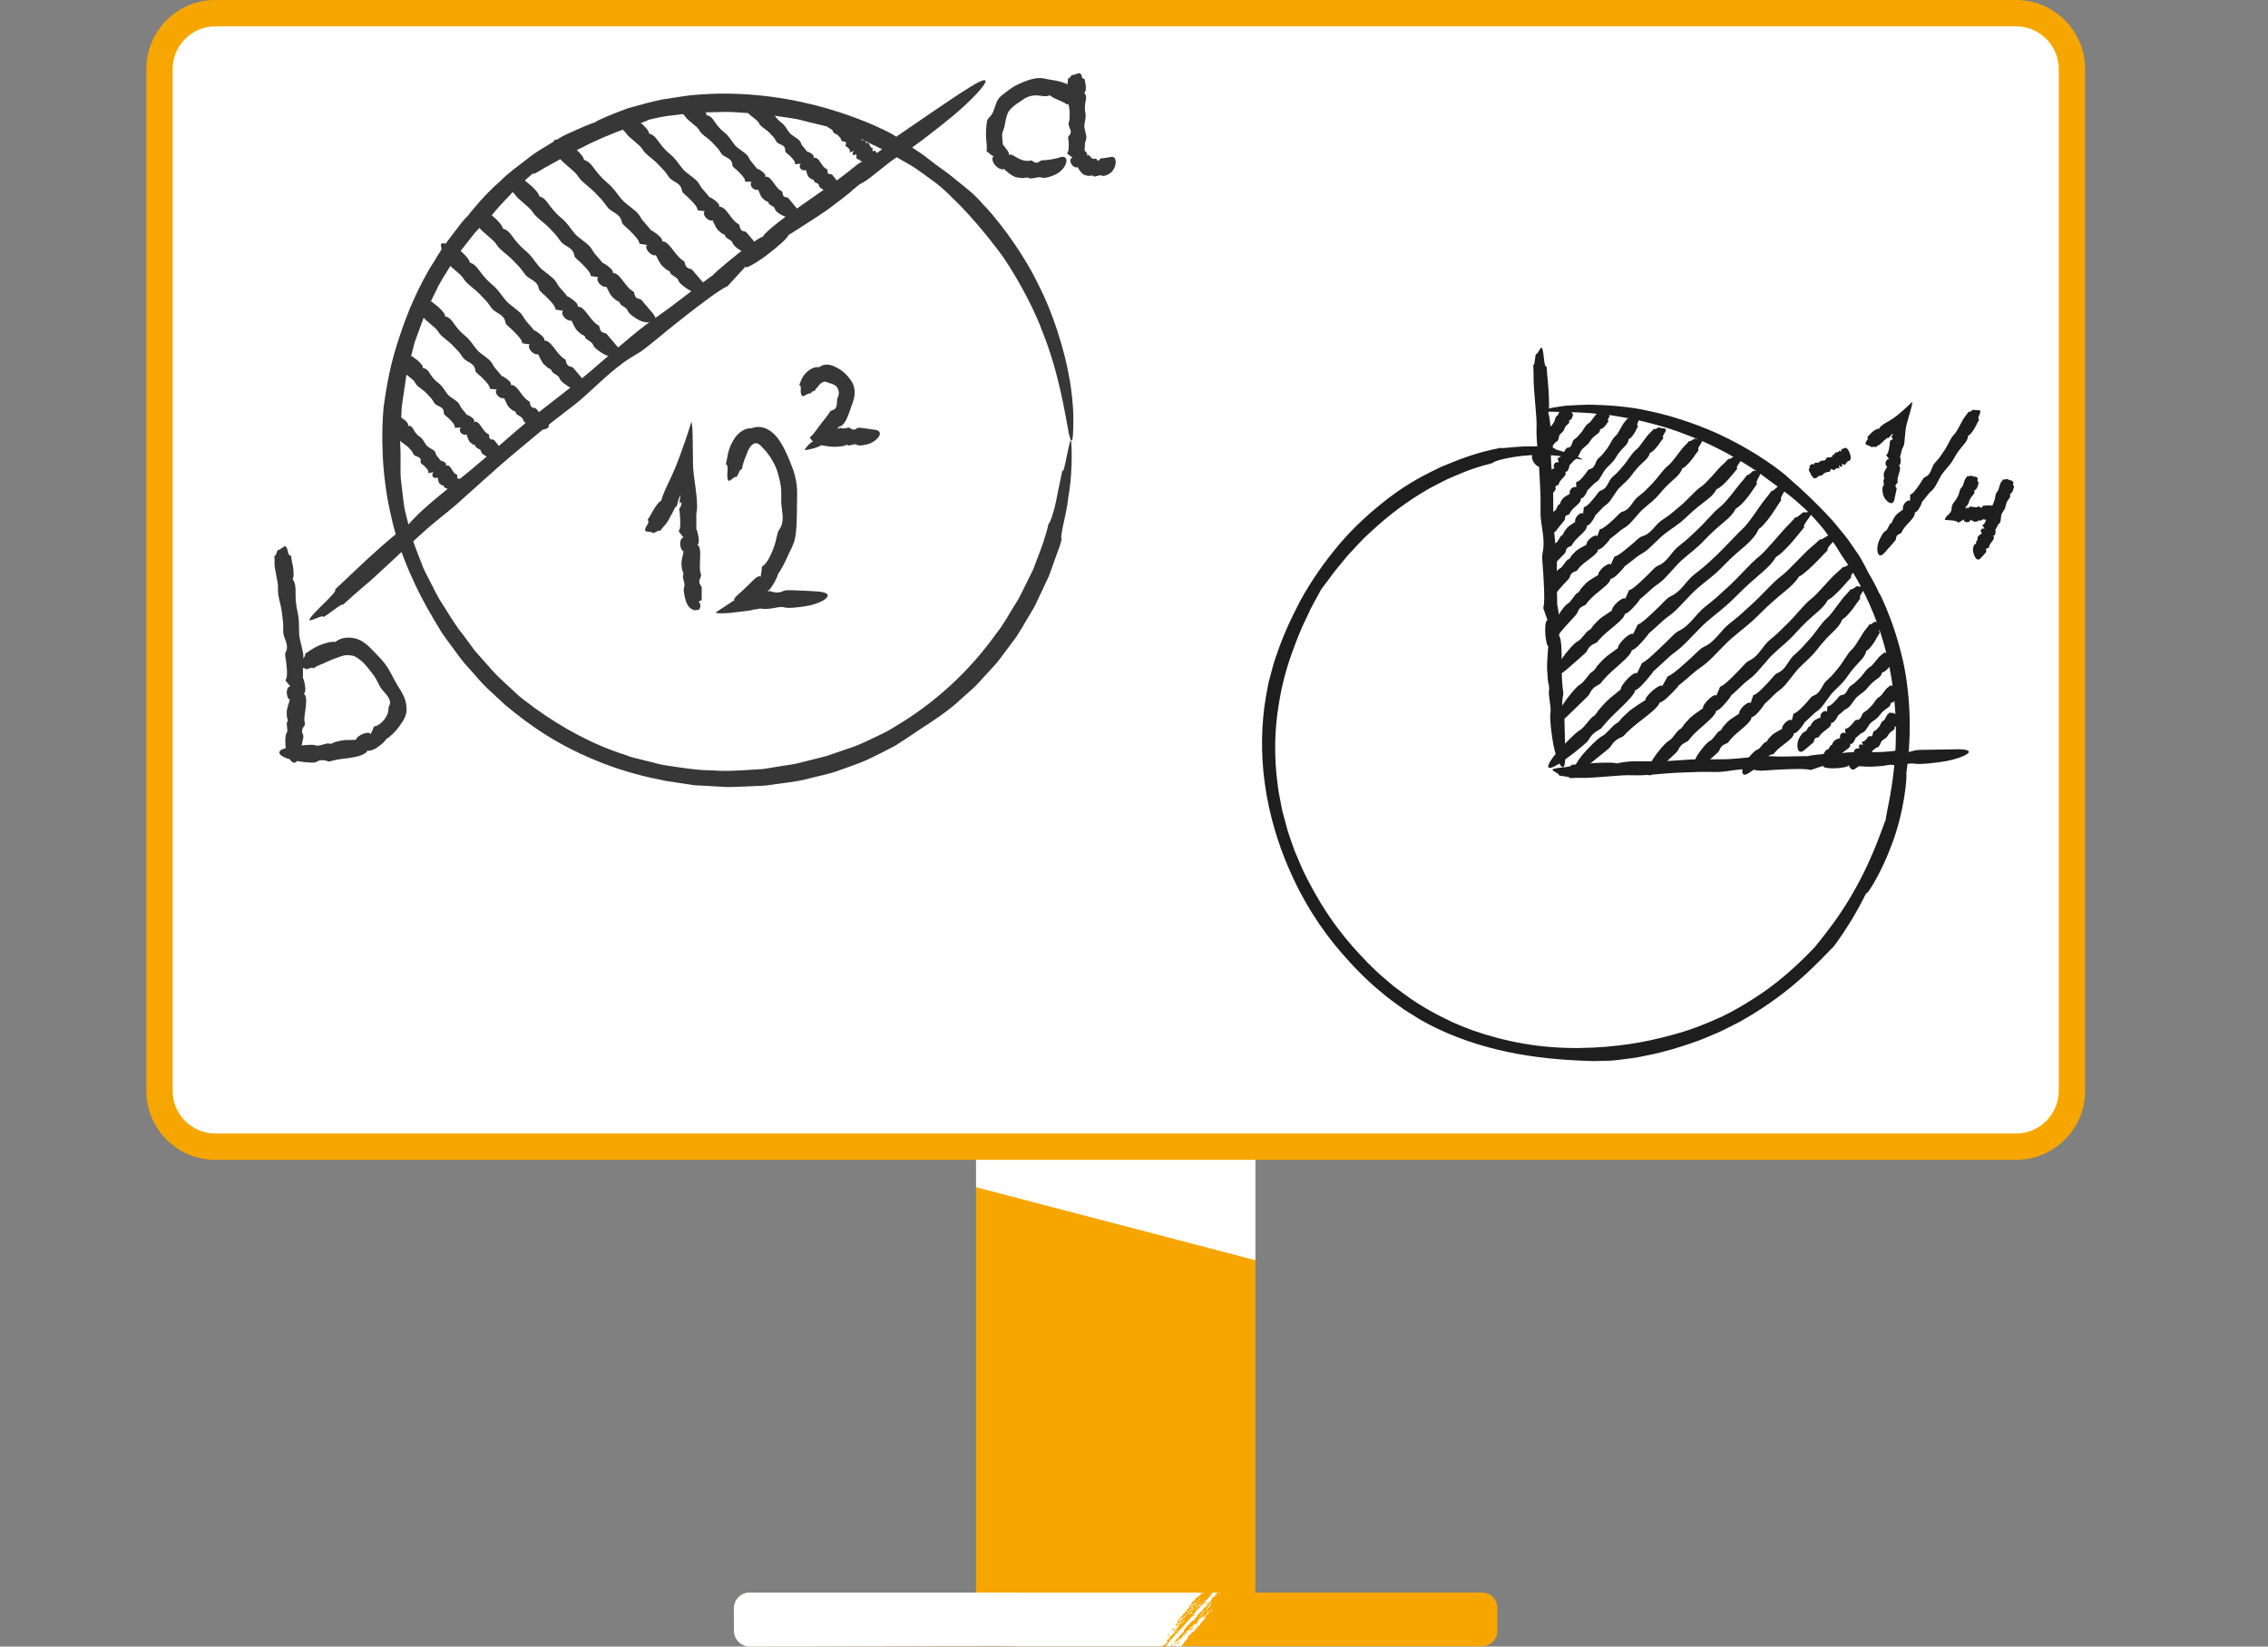 <svg width="124" height="90" viewBox="0 0 124 90" fill="none" xmlns="http://www.w3.org/2000/svg">
<rect x="0" y="0" width="124" height="90" fill="#808080" stroke="none"/>
<g clip-path="url(#clip0_5831_20373)">
<path d="M68.636 87.447H53.365V61.641H68.636V87.447Z" fill="#F7A600"/>
<path d="M68.636 68.882V62.219H53.365V64.893L68.636 68.882Z" fill="white"/>
<path d="M110.23 62.675H11.769C10.084 62.675 8.719 61.306 8.719 59.618V3.775C8.719 2.087 10.084 0.719 11.769 0.719H110.23C111.914 0.719 113.28 2.087 113.28 3.775V59.618C113.28 61.306 111.914 62.675 110.23 62.675Z" fill="white"/>
<path d="M57.917 8.614C57.885 8.624 57.673 8.681 57.458 8.716C57.242 8.751 57.023 8.76 56.986 8.763C56.84 8.776 56.837 8.865 56.719 8.89C56.605 8.912 56.526 8.855 56.466 8.814C56.364 8.744 56.412 8.779 56.247 8.792C55.984 8.817 55.743 8.7 55.563 8.595C55.481 8.548 55.408 8.497 55.328 8.466C55.252 8.437 55.161 8.434 55.138 8.497C55.18 8.443 55.164 8.348 55.113 8.276C55.047 8.196 54.891 7.943 54.825 7.905C54.841 7.918 54.768 7.417 54.796 7.326C54.809 7.205 54.86 7.123 54.907 6.971C54.961 6.759 55.008 6.239 55.195 6.027C55.484 5.688 55.664 5.654 55.984 5.406C56.336 5.185 56.637 5.204 56.846 5.229C57.062 5.261 57.201 5.289 57.419 5.21C57.445 5.226 57.451 5.248 57.473 5.267C57.546 5.324 57.648 5.368 57.739 5.41C57.983 5.53 58.117 5.543 58.351 5.72C58.503 5.539 58.668 5.894 58.858 5.866C58.956 5.859 58.981 5.514 59.07 5.495C59.124 5.387 58.899 5.137 59 5.077C58.703 4.827 58.674 4.751 58.335 4.593C58.056 4.475 57.765 4.403 57.47 4.365C57.21 4.333 57.077 4.257 56.805 4.266C56.459 4.276 56.003 4.447 55.702 4.593C55.496 4.681 55.303 4.808 55.126 4.941C54.971 5.049 54.676 5.277 54.606 5.378C54.394 5.66 54.388 6.081 54.153 6.347C54.105 6.401 54.061 6.439 54.014 6.502C53.941 6.597 53.925 6.936 53.916 7.072C53.906 7.186 53.906 7.303 53.909 7.417C53.909 7.725 53.995 8.089 53.931 8.257C54.058 8.371 54.194 8.475 54.34 8.557C54.235 8.551 54.213 8.766 54.378 8.991C54.546 9.219 54.831 9.305 54.891 9.232C55.037 9.384 55.319 9.618 55.541 9.682C55.55 9.701 56.178 9.78 56 9.697C56.127 9.751 56.127 9.656 56.225 9.723C56.38 9.827 56.754 9.625 56.944 9.704C57.109 9.783 57.686 9.593 57.892 9.428C58.38 9.08 58.497 8.415 57.917 8.605" fill="#373737"/>
<path d="M60.733 8.58C60.682 8.599 60.22 8.665 60.198 8.656C60.125 8.665 60.131 8.754 60.071 8.776C60.017 8.795 59.973 8.741 59.95 8.7C59.913 8.633 59.931 8.665 59.859 8.681C59.738 8.709 59.646 8.605 59.596 8.542C59.57 8.513 59.551 8.485 59.52 8.481C59.485 8.478 59.418 8.494 59.374 8.535C59.428 8.494 59.459 8.44 59.447 8.412C59.428 8.39 59.355 8.257 59.288 8.225C59.31 8.25 59.31 7.908 59.32 7.832C59.33 7.747 59.374 7.683 59.393 7.566C59.421 7.398 59.273 7.056 59.285 6.87C59.31 6.562 59.393 6.442 59.339 6.141C59.231 5.536 59.532 5.356 59.279 5.08C59.291 5.061 59.307 5.052 59.32 5.033C59.358 4.973 59.364 4.89 59.368 4.817C59.377 4.618 59.32 4.529 59.304 4.317C59.082 4.32 59.206 4.064 59.029 4.004C58.946 3.975 58.712 4.124 58.629 4.095C58.528 4.121 58.509 4.298 58.392 4.279C58.401 4.479 58.341 4.51 58.373 4.7L58.439 5.163C58.455 5.302 58.392 5.372 58.398 5.511C58.404 5.685 58.48 5.929 58.48 6.103V6.452C58.477 6.55 58.417 6.74 58.423 6.8C58.436 6.974 58.633 7.17 58.499 7.354C58.474 7.389 58.439 7.417 58.414 7.455C58.379 7.512 58.423 7.68 58.427 7.753L58.433 7.927C58.433 8.076 58.436 8.282 58.338 8.386C58.436 8.469 58.538 8.548 58.648 8.611C58.55 8.602 58.474 8.751 58.56 8.931C58.642 9.115 58.845 9.194 58.914 9.131C58.981 9.257 59.124 9.485 59.273 9.552C59.273 9.571 59.713 9.669 59.596 9.583C59.678 9.64 59.688 9.545 59.751 9.615C59.865 9.723 60.118 9.517 60.239 9.599C60.359 9.675 60.705 9.498 60.806 9.368C61.05 9.093 61.107 8.5 60.724 8.58" fill="#373737"/>
<path d="M16.328 41.379C16.362 41.312 16.578 40.394 16.584 40.308C16.61 40.137 16.518 40.115 16.514 39.982C16.508 39.852 16.575 39.767 16.619 39.7C16.695 39.586 16.663 39.637 16.651 39.444C16.616 39.136 16.708 38.836 16.727 38.538C16.736 38.405 16.749 38.262 16.727 38.136C16.708 38.006 16.638 37.905 16.578 37.946C16.644 37.939 16.701 37.803 16.695 37.661C16.689 37.487 16.622 37.107 16.552 37.05C16.578 37.075 16.559 36.445 16.552 36.334C16.552 36.185 16.584 36.074 16.587 35.875C16.587 35.587 16.381 35.004 16.359 34.687C16.328 34.161 16.381 33.953 16.267 33.446C16.036 32.429 16.299 32.097 16.001 31.66C16.011 31.628 16.026 31.609 16.033 31.574C16.061 31.47 16.052 31.331 16.046 31.207C16.026 30.868 15.947 30.726 15.912 30.371C15.691 30.396 15.786 29.956 15.602 29.864C15.52 29.82 15.301 30.092 15.215 30.051C15.117 30.105 15.117 30.403 15 30.381C15.032 30.719 14.981 30.779 15.038 31.096L15.184 31.872C15.225 32.103 15.174 32.23 15.209 32.464C15.25 32.759 15.374 33.158 15.409 33.449L15.478 34.032C15.494 34.196 15.475 34.519 15.491 34.621C15.535 34.909 15.77 35.229 15.665 35.542C15.643 35.602 15.615 35.65 15.596 35.716C15.57 35.811 15.637 36.087 15.649 36.207L15.678 36.498C15.7 36.755 15.707 37.069 15.602 37.186L15.878 37.528C15.783 37.49 15.684 37.639 15.678 37.832C15.678 38.025 15.751 38.224 15.846 38.24C15.802 38.408 15.7 38.68 15.678 38.861C15.678 38.861 15.668 39.396 15.729 39.244C15.684 39.355 15.779 39.355 15.713 39.44C15.611 39.567 15.783 39.916 15.668 40.071C15.57 40.197 15.592 40.717 15.63 40.951C15.713 41.455 16.128 42.069 16.331 41.385" fill="#373737"/>
<path d="M15.663 41.444C15.711 41.463 16.04 41.571 16.379 41.621C16.718 41.675 17.054 41.685 17.108 41.685C17.336 41.681 17.342 41.59 17.513 41.558C17.675 41.529 17.795 41.571 17.89 41.599C18.049 41.647 17.976 41.628 18.21 41.568C18.581 41.472 18.974 41.466 19.357 41.387C19.528 41.352 19.712 41.308 19.867 41.229C20.023 41.153 20.127 41.032 20.054 41.001C20.086 41.061 20.276 41.048 20.457 40.953C20.675 40.855 21.09 40.507 21.109 40.399C21.103 40.418 21.274 40.301 21.445 40.139C21.622 39.984 21.79 39.759 21.838 39.69C21.962 39.503 22.095 39.373 22.193 39.041C22.269 38.8 22.224 38.369 22.072 38.056C21.927 37.733 21.74 37.492 21.645 37.312C21.315 36.716 21.23 36.444 20.761 35.947C20.52 35.703 20.343 35.5 20.13 35.304C19.927 35.114 19.665 34.949 19.398 34.889C18.876 34.788 18.575 34.905 18.328 35.092C18.286 35.092 18.258 35.079 18.217 35.079C18.08 35.079 17.903 35.123 17.741 35.171C17.295 35.316 17.108 35.446 16.671 35.744C16.797 35.902 16.23 36.209 16.281 36.456C16.303 36.548 16.699 36.469 16.712 36.577C16.816 36.602 17.086 36.415 17.127 36.536C17.421 36.33 17.504 36.361 17.824 36.197C18.093 36.07 18.391 35.959 18.695 35.858C18.952 35.776 19.088 35.817 19.24 35.836C19.395 35.823 19.794 36.114 20.026 36.4C20.178 36.577 20.327 36.764 20.46 36.954C20.577 37.115 20.735 37.47 20.802 37.571C20.989 37.859 21.391 38.148 21.318 38.48C21.302 38.54 21.274 38.584 21.255 38.638C21.233 38.711 21.239 38.936 21.182 39.041C21.147 39.123 21.1 39.202 21.043 39.284C20.9 39.496 20.605 39.724 20.447 39.702C20.4 39.848 20.336 39.994 20.257 40.139C20.251 40.035 20.061 40.032 19.858 40.108C19.658 40.187 19.462 40.336 19.474 40.434C19.272 40.459 18.93 40.434 18.708 40.469C18.708 40.469 18.061 40.599 18.258 40.617C18.112 40.602 18.134 40.69 18.011 40.646C17.833 40.583 17.45 40.83 17.238 40.735C17.063 40.668 16.465 40.754 16.189 40.773C15.891 40.814 15.562 40.883 15.384 40.985C15.21 41.08 15.2 41.267 15.657 41.441" fill="#373737"/>
<path d="M58.455 20.647C58.424 20.299 57.933 17.867 56.821 15.653C55.753 13.417 54.108 11.517 53.811 11.239C53.26 10.596 52.889 10.339 52.585 10.086C52.268 9.848 52.021 9.598 51.479 9.225C50.966 8.87 50.566 8.506 50.17 8.262C49.784 7.999 49.454 7.777 49.169 7.584C48.688 7.249 48.529 7.211 48.314 7.093C48.086 7.002 47.797 6.827 46.926 6.498C44.154 5.444 41.144 4.949 38.239 5.168C37.583 5.2 36.921 5.339 36.262 5.428C35.606 5.548 34.976 5.747 34.367 5.906C33.182 6.33 32.245 6.767 32.641 6.678C32.596 6.647 32.276 6.767 31.804 6.97C31.57 7.074 31.294 7.195 31 7.328C30.702 7.461 30.413 7.66 30.106 7.838C29.745 8.062 29.254 8.332 28.785 8.718C28.307 9.088 27.774 9.465 27.34 9.909C26.409 10.722 25.737 11.596 25.55 11.831C25.591 11.786 25.335 12.014 25.005 12.474C24.666 12.923 24.166 13.531 23.757 14.257C22.841 15.647 22.195 17.369 22.018 17.892C21.533 19.266 21.241 20.302 20.972 22.259C20.842 23.677 20.849 25.913 21.362 28.114C21.831 30.328 22.854 32.408 23.665 33.764C23.833 34.045 23.995 34.315 24.15 34.574C24.318 34.828 24.498 35.059 24.663 35.287C24.999 35.743 25.303 36.18 25.652 36.544C25.994 36.914 26.292 37.294 26.631 37.614C26.973 37.931 27.305 38.241 27.638 38.548C29.032 39.698 30.531 40.772 32.958 41.718C34.174 42.19 35.334 42.478 36.401 42.684C36.94 42.767 37.456 42.846 37.947 42.919C38.445 42.947 38.92 42.972 39.376 42.998C39.833 43.042 40.267 43.007 40.688 42.991C41.106 42.969 41.508 42.966 41.892 42.934C42.652 42.814 43.368 42.76 44.015 42.605C44.658 42.434 45.276 42.33 45.836 42.124C46.394 41.915 46.942 41.747 47.452 41.513C47.956 41.266 48.45 41.022 48.947 40.759C49.42 40.455 49.895 40.141 50.386 39.806C50.658 39.635 50.801 39.54 51.067 39.359C51.492 39.065 51.998 38.726 52.461 38.282C52.699 38.07 52.943 37.852 53.187 37.636C53.431 37.421 53.633 37.165 53.852 36.937C54.14 36.61 54.432 36.329 54.66 36.025C54.888 35.717 55.103 35.429 55.309 35.154C55.743 34.615 56.016 34.042 56.355 33.504C56.526 33.235 56.669 32.95 56.801 32.649C56.941 32.351 57.084 32.047 57.236 31.724C57.404 31.411 57.495 31.047 57.641 30.676C57.765 30.299 57.942 29.913 58.05 29.469C57.993 29.469 58.025 29.207 58.107 28.798C58.186 28.39 58.341 27.839 58.401 27.231C58.623 26.034 58.614 24.672 58.566 24.143C58.509 23.665 58.145 26.182 58.088 25.685C58.056 25.907 57.863 26.718 57.73 27.436C57.578 28.152 57.34 28.747 57.337 28.589C57.163 29.378 56.925 29.97 56.732 30.483C56.63 30.736 56.558 30.98 56.453 31.198C56.345 31.414 56.244 31.62 56.142 31.826C55.933 32.231 55.762 32.649 55.468 33.089C55.179 33.529 54.916 34.077 54.438 34.672C52.99 36.693 51.121 38.419 48.96 39.698C48.494 40.011 48.035 40.198 47.623 40.398C47.208 40.597 46.825 40.778 46.419 40.901C46.017 41.041 45.618 41.177 45.184 41.326C44.737 41.437 44.258 41.557 43.714 41.696C43.375 41.791 43.001 41.82 42.624 41.889C42.244 41.937 41.857 42.041 41.452 42.051C40.64 42.095 39.798 42.178 38.949 42.108C38.099 42.108 37.263 41.959 36.458 41.845C36.053 41.791 35.676 41.661 35.299 41.579C34.928 41.474 34.557 41.417 34.231 41.278C32.438 40.715 30.749 39.793 29.235 38.7C28.927 38.453 28.512 38.191 28.136 37.823C27.759 37.459 27.324 37.095 26.96 36.696C26.599 36.287 26.254 35.895 25.953 35.559C25.686 35.195 25.462 34.894 25.316 34.694C24.866 34.153 24.514 33.507 24.099 32.88C23.893 32.566 23.744 32.212 23.561 31.876C23.396 31.531 23.187 31.202 23.063 30.831C22.781 30.112 22.483 29.39 22.325 28.64C22.239 28.266 22.119 27.905 22.075 27.531C22.03 27.161 21.986 26.794 21.945 26.433C21.862 25.866 21.916 25.451 21.9 24.84C21.907 24.615 21.862 24.276 21.888 23.877C21.907 23.478 21.929 23.016 21.951 22.547C21.957 22.075 22.072 21.61 22.119 21.179C22.179 20.751 22.23 20.368 22.316 20.093L22.667 18.722L23.152 17.392C23.361 16.802 23.694 16.226 23.966 15.631C24.283 15.061 24.641 14.516 24.958 14.006C25.328 13.531 25.674 13.091 25.968 12.717C26.292 12.369 26.577 12.1 26.776 11.919C27.115 11.448 27.521 11.042 27.92 10.621C28.303 10.181 28.75 9.814 29.194 9.43C29.051 9.595 29.279 9.484 29.732 9.196C29.97 9.066 30.268 8.902 30.61 8.712C30.952 8.522 31.326 8.281 31.76 8.097C33.43 7.204 35.331 6.675 35.451 6.549C35.85 6.454 36.313 6.343 36.826 6.299C37.079 6.27 37.342 6.238 37.608 6.203C37.875 6.165 38.147 6.14 38.423 6.143C38.974 6.143 39.528 6.102 40.057 6.124C40.587 6.159 41.093 6.194 41.543 6.223C41.55 6.223 41.635 6.223 41.778 6.242C41.92 6.264 42.12 6.292 42.354 6.327C42.82 6.409 43.435 6.447 43.973 6.612C44.518 6.745 45.019 6.869 45.288 6.932C45.551 7.017 45.592 7.021 45.234 6.878C46.27 7.306 46.239 7.169 47.059 7.572C47.354 7.736 47.759 7.939 48.231 8.157C48.7 8.379 49.188 8.702 49.711 8.987C50.227 9.285 50.696 9.671 51.156 9.994C51.606 10.33 51.961 10.71 52.258 10.998C52.752 11.473 53.842 12.664 54.853 14.057C55.816 15.482 56.637 17.125 57.011 18.171C57.917 20.428 58.259 22.778 58.436 23.693C58.541 24.149 58.623 24.247 58.661 23.798C58.68 23.351 58.763 22.351 58.468 20.656" fill="#373737"/>
<path d="M52.626 5.013C52.382 5.162 49.385 7.198 49.118 7.391C48.57 7.778 48.596 7.873 48.181 8.192C47.785 8.496 47.465 8.661 47.217 8.791C46.802 9.009 46.992 8.908 46.406 9.364C45.481 10.099 44.48 10.745 43.542 11.419C43.118 11.723 42.674 12.043 42.288 12.36C41.901 12.677 41.61 12.974 41.774 12.927C41.714 12.889 41.264 13.155 40.815 13.5C40.276 13.912 39.107 14.862 38.955 15.064C39.018 14.985 37.047 16.483 36.699 16.755C36.227 17.094 35.882 17.344 35.245 17.803C34.335 18.484 32.564 20.087 31.576 20.878C29.938 22.177 29.266 22.633 27.711 23.994C24.609 26.753 23.503 27.326 22.242 28.764C22.135 28.836 22.078 28.874 21.97 28.947C21.637 29.191 21.209 29.549 20.836 29.881C19.803 30.793 19.381 31.234 18.32 32.218C18.488 32.364 17.113 33.447 16.917 33.865C16.825 34.058 17.75 33.539 17.658 33.729C17.864 33.681 18.751 32.899 18.735 33.07C19.721 32.161 19.926 32.063 20.852 31.196C21.605 30.483 22.372 29.783 23.148 29.083C23.839 28.453 24.241 28.19 24.951 27.576C25.835 26.797 27.039 25.682 27.942 24.922C28.541 24.422 29.146 23.918 29.745 23.421C30.248 23.003 31.272 22.24 31.592 21.977C32.488 21.227 33.442 20.204 34.468 19.561C34.671 19.431 34.827 19.355 35.039 19.213C35.352 19.004 36.224 18.269 36.598 17.968L37.523 17.233C38.346 16.591 39.357 15.824 39.782 15.637L40.773 14.554C40.688 14.735 41.223 14.459 41.86 13.991C42.494 13.519 43.108 12.971 43.099 12.857C43.672 12.483 44.626 11.898 45.247 11.46C45.253 11.454 45.697 11.122 46.071 10.84C46.444 10.552 46.745 10.308 46.473 10.479C46.872 10.232 46.79 10.178 47.135 10.001C47.642 9.744 48.624 8.788 49.245 8.465C49.758 8.202 51.434 6.894 52.141 6.299C53.687 5 54.904 3.506 52.629 5.019" fill="#373737"/>
<path d="M35.723 17.166C35.678 17.116 35.133 16.473 35.083 16.412C34.975 16.298 34.905 16.355 34.807 16.283C34.715 16.213 34.696 16.115 34.68 16.042C34.652 15.918 34.665 15.975 34.525 15.871C34.303 15.706 34.154 15.463 33.983 15.253C33.907 15.158 33.825 15.06 33.73 14.994C33.635 14.927 33.521 14.902 33.502 14.972C33.546 14.921 33.502 14.794 33.413 14.699C33.302 14.588 33.023 14.37 32.938 14.373C32.973 14.373 32.583 13.949 32.517 13.866C32.431 13.762 32.393 13.661 32.282 13.515C32.12 13.303 31.633 13.005 31.439 12.783C31.122 12.413 31.053 12.22 30.682 11.909C29.941 11.286 29.963 10.871 29.478 10.728C29.465 10.7 29.469 10.674 29.456 10.646C29.418 10.551 29.332 10.45 29.256 10.364C29.035 10.123 28.927 10.069 28.613 9.803C28.544 9.892 28.439 9.832 28.309 9.769C28.182 9.705 28.015 9.652 27.929 9.718C27.872 9.778 28.015 10.092 27.929 10.146C27.919 10.247 28.084 10.389 27.992 10.469C28.189 10.627 28.179 10.716 28.404 10.905L28.952 11.387C29.114 11.533 29.145 11.659 29.301 11.811C29.497 12.004 29.811 12.232 30.001 12.429L30.378 12.825C30.479 12.939 30.644 13.195 30.714 13.262C30.91 13.452 31.275 13.547 31.37 13.844C31.389 13.904 31.392 13.955 31.414 14.015C31.449 14.104 31.664 14.265 31.744 14.345L31.937 14.541C32.108 14.715 32.304 14.934 32.298 15.089L32.719 15.149C32.624 15.184 32.646 15.355 32.764 15.497C32.884 15.637 33.074 15.719 33.15 15.665C33.229 15.808 33.334 16.07 33.451 16.203C33.451 16.203 33.822 16.561 33.755 16.419C33.803 16.523 33.866 16.454 33.885 16.558C33.914 16.713 34.278 16.799 34.319 16.983C34.354 17.134 34.769 17.423 34.978 17.518C35.438 17.724 36.122 17.66 35.72 17.166" fill="#373737"/>
<path d="M38.55 15.57C38.506 15.516 37.923 14.835 37.869 14.775C37.755 14.655 37.685 14.712 37.581 14.632C37.482 14.556 37.46 14.455 37.441 14.379C37.409 14.252 37.425 14.309 37.276 14.195C37.042 14.018 36.883 13.765 36.7 13.543C36.617 13.445 36.532 13.34 36.431 13.268C36.329 13.195 36.212 13.166 36.196 13.236C36.24 13.185 36.196 13.052 36.095 12.951C35.977 12.831 35.683 12.599 35.597 12.602C35.632 12.602 35.22 12.153 35.151 12.067C35.059 11.957 35.017 11.849 34.9 11.697C34.729 11.475 34.216 11.152 34.01 10.918C33.674 10.528 33.595 10.326 33.205 9.993C32.423 9.328 32.432 8.901 31.932 8.739C31.919 8.707 31.919 8.682 31.906 8.654C31.862 8.555 31.773 8.451 31.691 8.356C31.456 8.103 31.342 8.042 31.013 7.761C30.943 7.849 30.835 7.786 30.699 7.719C30.566 7.653 30.392 7.596 30.303 7.662C30.243 7.723 30.401 8.039 30.306 8.093C30.3 8.194 30.481 8.346 30.386 8.426C30.598 8.593 30.588 8.688 30.826 8.891L31.406 9.404C31.577 9.559 31.612 9.689 31.776 9.854C31.982 10.06 32.315 10.3 32.514 10.512L32.914 10.934C33.022 11.054 33.199 11.323 33.272 11.393C33.478 11.592 33.858 11.703 33.966 12.014C33.988 12.074 33.991 12.131 34.016 12.191C34.054 12.283 34.279 12.457 34.365 12.539L34.571 12.745C34.751 12.929 34.96 13.163 34.957 13.321L35.391 13.397C35.293 13.432 35.322 13.606 35.448 13.758C35.575 13.91 35.775 13.999 35.854 13.942C35.939 14.094 36.053 14.366 36.177 14.506C36.177 14.506 36.57 14.886 36.497 14.737C36.551 14.848 36.611 14.775 36.633 14.886C36.665 15.047 37.045 15.145 37.093 15.339C37.131 15.497 37.568 15.807 37.786 15.909C38.268 16.137 38.968 16.089 38.537 15.57" fill="#373737"/>
<path d="M33.839 19.044C33.794 18.993 33.236 18.337 33.189 18.28C33.081 18.163 33.008 18.22 32.91 18.144C32.815 18.072 32.796 17.973 32.78 17.901C32.752 17.777 32.764 17.831 32.622 17.726C32.397 17.555 32.245 17.311 32.071 17.099C31.991 17.004 31.909 16.903 31.811 16.833C31.713 16.764 31.599 16.738 31.583 16.808C31.627 16.757 31.583 16.628 31.491 16.532C31.377 16.419 31.095 16.197 31.009 16.2C31.044 16.2 30.648 15.766 30.582 15.687C30.493 15.579 30.455 15.478 30.344 15.329C30.179 15.114 29.682 14.81 29.485 14.582C29.162 14.205 29.093 14.009 28.715 13.692C27.962 13.055 27.98 12.637 27.489 12.489C27.477 12.457 27.477 12.435 27.464 12.403C27.423 12.308 27.337 12.207 27.261 12.118C27.036 11.874 26.929 11.817 26.609 11.548C26.539 11.637 26.434 11.577 26.301 11.513C26.171 11.45 26.003 11.393 25.918 11.459C25.861 11.52 26.007 11.833 25.918 11.887C25.912 11.988 26.079 12.134 25.988 12.213C26.19 12.375 26.181 12.466 26.409 12.66L26.967 13.15C27.131 13.299 27.163 13.426 27.322 13.584C27.518 13.781 27.841 14.012 28.034 14.214L28.418 14.62C28.522 14.734 28.69 14.993 28.76 15.063C28.959 15.256 29.327 15.358 29.428 15.655C29.447 15.716 29.451 15.769 29.476 15.829C29.511 15.918 29.729 16.083 29.808 16.165L30.005 16.365C30.179 16.542 30.379 16.767 30.372 16.922L30.797 16.988C30.702 17.023 30.724 17.194 30.845 17.34C30.965 17.483 31.158 17.568 31.237 17.511C31.32 17.657 31.424 17.923 31.545 18.059C31.545 18.059 31.922 18.423 31.855 18.277C31.906 18.385 31.966 18.312 31.985 18.42C32.014 18.578 32.384 18.667 32.429 18.854C32.464 19.009 32.885 19.303 33.097 19.398C33.563 19.611 34.254 19.55 33.842 19.05" fill="#373737"/>
<path d="M32.001 20.881C31.956 20.831 31.402 20.178 31.351 20.121C31.244 20.007 31.174 20.064 31.072 19.988C30.977 19.916 30.958 19.817 30.942 19.745C30.914 19.621 30.927 19.675 30.787 19.57C30.562 19.403 30.413 19.156 30.239 18.947C30.16 18.852 30.078 18.753 29.983 18.684C29.884 18.614 29.77 18.592 29.754 18.658C29.799 18.608 29.754 18.478 29.663 18.383C29.552 18.269 29.267 18.05 29.184 18.054C29.219 18.054 28.823 17.623 28.76 17.541C28.674 17.436 28.636 17.331 28.522 17.183C28.357 16.971 27.863 16.666 27.67 16.439C27.35 16.065 27.277 15.868 26.903 15.552C26.152 14.918 26.171 14.504 25.683 14.352C25.671 14.32 25.674 14.298 25.661 14.266C25.62 14.171 25.538 14.07 25.458 13.981C25.233 13.737 25.126 13.684 24.806 13.414C24.736 13.503 24.631 13.443 24.502 13.38C24.372 13.316 24.204 13.259 24.118 13.329C24.061 13.389 24.207 13.703 24.118 13.756C24.109 13.858 24.277 14.003 24.185 14.082C24.387 14.241 24.375 14.333 24.606 14.526L25.16 15.014C25.325 15.162 25.357 15.289 25.512 15.444C25.709 15.64 26.029 15.868 26.222 16.071L26.602 16.473C26.707 16.587 26.871 16.847 26.941 16.913C27.141 17.107 27.508 17.205 27.606 17.506C27.625 17.566 27.628 17.617 27.654 17.68C27.689 17.769 27.907 17.933 27.986 18.012L28.183 18.209C28.357 18.383 28.557 18.608 28.55 18.763L28.975 18.829C28.88 18.864 28.902 19.035 29.023 19.181C29.143 19.323 29.336 19.409 29.415 19.352C29.498 19.498 29.602 19.76 29.72 19.897C29.72 19.897 30.097 20.261 30.027 20.115C30.078 20.22 30.138 20.15 30.157 20.258C30.185 20.416 30.556 20.502 30.597 20.688C30.632 20.843 31.053 21.135 31.266 21.23C31.731 21.442 32.419 21.382 32.007 20.881" fill="#373737"/>
<path d="M29.9 23.04C29.862 22.996 29.377 22.416 29.336 22.366C29.241 22.264 29.171 22.321 29.083 22.258C29 22.195 28.988 22.106 28.975 22.036C28.956 21.922 28.965 21.973 28.839 21.881C28.636 21.735 28.509 21.517 28.36 21.327C28.294 21.241 28.221 21.153 28.132 21.096C28.047 21.036 27.939 21.02 27.92 21.086C27.964 21.036 27.933 20.919 27.85 20.833C27.752 20.735 27.499 20.545 27.419 20.551C27.451 20.551 27.106 20.168 27.049 20.095C26.973 20 26.944 19.905 26.846 19.775C26.706 19.585 26.257 19.332 26.085 19.129C25.807 18.797 25.75 18.616 25.417 18.344C24.748 17.793 24.79 17.403 24.34 17.293C24.33 17.264 24.334 17.242 24.324 17.217C24.292 17.128 24.22 17.039 24.15 16.96C23.953 16.745 23.855 16.704 23.567 16.46C23.497 16.545 23.402 16.495 23.282 16.438C23.164 16.381 23.012 16.333 22.93 16.4C22.876 16.463 22.997 16.767 22.911 16.821C22.898 16.922 23.038 17.046 22.949 17.128C23.12 17.264 23.107 17.35 23.31 17.517L23.804 17.942C23.95 18.072 23.972 18.189 24.112 18.325C24.286 18.496 24.574 18.692 24.742 18.87L25.078 19.224C25.17 19.326 25.309 19.56 25.373 19.617C25.547 19.785 25.889 19.858 25.965 20.133C25.981 20.187 25.981 20.238 26 20.291C26.029 20.374 26.225 20.513 26.295 20.583L26.469 20.757C26.621 20.912 26.795 21.108 26.779 21.254L27.175 21.289C27.084 21.327 27.093 21.488 27.201 21.615C27.305 21.742 27.483 21.808 27.559 21.751C27.625 21.884 27.711 22.125 27.812 22.245C27.812 22.245 28.145 22.562 28.088 22.432C28.129 22.527 28.189 22.457 28.202 22.556C28.221 22.701 28.563 22.762 28.592 22.933C28.614 23.075 28.994 23.325 29.187 23.401C29.612 23.572 30.264 23.474 29.906 23.031" fill="#373737"/>
<path d="M27.461 24.608C27.433 24.573 27.065 24.111 27.03 24.069C26.954 23.99 26.888 24.05 26.815 24C26.745 23.955 26.745 23.873 26.742 23.816C26.736 23.718 26.742 23.762 26.637 23.696C26.473 23.588 26.384 23.408 26.27 23.259C26.219 23.192 26.165 23.119 26.092 23.078C26.02 23.037 25.928 23.034 25.902 23.094C25.947 23.043 25.931 22.942 25.867 22.879C25.788 22.8 25.585 22.66 25.513 22.676C25.541 22.67 25.275 22.369 25.231 22.312C25.174 22.236 25.158 22.157 25.085 22.049C24.98 21.897 24.607 21.72 24.477 21.558C24.264 21.295 24.233 21.14 23.967 20.934C23.428 20.52 23.51 20.168 23.121 20.117C23.114 20.095 23.121 20.073 23.114 20.051C23.095 19.975 23.038 19.905 22.984 19.845C22.832 19.674 22.75 19.652 22.512 19.456C22.443 19.541 22.363 19.503 22.262 19.459C22.164 19.414 22.034 19.373 21.961 19.446C21.917 19.512 21.993 19.797 21.917 19.858C21.895 19.956 21.99 20.051 21.907 20.136C22.031 20.231 22.015 20.307 22.177 20.437L22.573 20.76C22.687 20.858 22.696 20.96 22.804 21.067C22.94 21.2 23.174 21.343 23.308 21.482L23.567 21.761C23.637 21.84 23.738 22.033 23.786 22.078C23.925 22.207 24.22 22.233 24.258 22.47C24.264 22.518 24.258 22.562 24.271 22.61C24.287 22.679 24.445 22.784 24.502 22.838L24.638 22.974C24.759 23.094 24.892 23.249 24.863 23.382L25.212 23.37C25.123 23.414 25.117 23.553 25.196 23.655C25.275 23.756 25.427 23.794 25.503 23.737C25.551 23.848 25.598 24.05 25.677 24.149C25.677 24.149 25.94 24.396 25.905 24.285C25.931 24.367 25.994 24.297 25.994 24.383C25.994 24.51 26.295 24.526 26.302 24.677C26.308 24.801 26.618 24.982 26.783 25.029C27.144 25.134 27.737 24.975 27.467 24.62" fill="#373737"/>
<path d="M25.521 26.599C25.499 26.571 25.239 26.222 25.213 26.191C25.16 26.13 25.093 26.191 25.036 26.159C24.982 26.127 24.992 26.058 24.998 26.01C25.008 25.925 25.004 25.963 24.922 25.918C24.792 25.849 24.738 25.703 24.659 25.586C24.624 25.535 24.583 25.481 24.526 25.453C24.469 25.424 24.387 25.434 24.358 25.491C24.406 25.44 24.402 25.355 24.358 25.307C24.301 25.25 24.139 25.155 24.073 25.177C24.098 25.168 23.905 24.943 23.873 24.899C23.832 24.842 23.829 24.772 23.781 24.689C23.709 24.569 23.408 24.465 23.316 24.344C23.164 24.145 23.157 24.015 22.948 23.869C22.53 23.581 22.647 23.265 22.314 23.274C22.314 23.255 22.321 23.236 22.314 23.217C22.308 23.157 22.267 23.1 22.229 23.055C22.118 22.926 22.052 22.926 21.861 22.767C21.792 22.853 21.722 22.828 21.64 22.793C21.557 22.761 21.447 22.729 21.389 22.802C21.351 22.872 21.386 23.141 21.317 23.201C21.288 23.296 21.342 23.363 21.263 23.451C21.345 23.512 21.32 23.578 21.447 23.667L21.751 23.895C21.839 23.968 21.833 24.053 21.912 24.129C22.014 24.227 22.201 24.319 22.299 24.424L22.492 24.629C22.543 24.69 22.606 24.842 22.641 24.876C22.745 24.971 22.999 24.956 23.002 25.155C23.002 25.193 22.992 25.234 22.996 25.272C23.002 25.329 23.126 25.399 23.167 25.44L23.268 25.541C23.357 25.63 23.455 25.747 23.411 25.864L23.718 25.807C23.636 25.858 23.61 25.982 23.667 26.058C23.724 26.134 23.851 26.149 23.924 26.089C23.949 26.178 23.965 26.349 24.022 26.422C24.022 26.422 24.219 26.602 24.203 26.507C24.215 26.574 24.279 26.507 24.266 26.58C24.25 26.691 24.51 26.666 24.497 26.792C24.485 26.9 24.735 27.014 24.871 27.033C25.172 27.077 25.711 26.862 25.521 26.59" fill="#373737"/>
<path d="M41.432 13.439C41.391 13.391 40.872 12.777 40.827 12.72C40.726 12.612 40.656 12.669 40.561 12.6C40.473 12.533 40.457 12.438 40.441 12.365C40.416 12.245 40.428 12.299 40.295 12.201C40.083 12.045 39.944 11.811 39.782 11.612C39.709 11.523 39.633 11.428 39.538 11.365C39.446 11.301 39.335 11.279 39.316 11.346C39.361 11.295 39.322 11.171 39.234 11.083C39.129 10.975 38.86 10.772 38.778 10.776C38.809 10.776 38.442 10.37 38.378 10.294C38.296 10.193 38.264 10.095 38.16 9.955C38.008 9.753 37.536 9.474 37.352 9.262C37.051 8.907 36.987 8.72 36.636 8.426C35.926 7.834 35.958 7.432 35.489 7.302C35.476 7.273 35.479 7.251 35.47 7.223C35.435 7.131 35.356 7.036 35.28 6.953C35.071 6.725 34.966 6.675 34.662 6.418C34.592 6.507 34.491 6.45 34.367 6.39C34.244 6.33 34.082 6.276 34 6.345C33.946 6.409 34.076 6.716 33.99 6.77C33.981 6.871 34.133 7.007 34.044 7.086C34.231 7.235 34.218 7.321 34.434 7.504L34.96 7.96C35.115 8.1 35.14 8.22 35.289 8.369C35.476 8.553 35.78 8.765 35.958 8.955L36.316 9.332C36.414 9.439 36.566 9.686 36.633 9.75C36.82 9.93 37.171 10.016 37.26 10.304C37.276 10.361 37.279 10.411 37.301 10.468C37.333 10.554 37.539 10.706 37.615 10.782L37.799 10.969C37.963 11.133 38.15 11.346 38.138 11.494L38.546 11.545C38.451 11.583 38.47 11.748 38.581 11.884C38.695 12.02 38.879 12.093 38.955 12.036C39.031 12.175 39.126 12.429 39.234 12.555C39.234 12.555 39.589 12.897 39.525 12.758C39.57 12.859 39.633 12.79 39.649 12.891C39.671 13.043 40.029 13.116 40.064 13.296C40.092 13.445 40.492 13.714 40.694 13.803C41.138 13.993 41.809 13.914 41.426 13.442" fill="#373737"/>
<path d="M43.609 11.444C43.574 11.403 43.147 10.88 43.108 10.836C43.023 10.744 42.953 10.804 42.874 10.747C42.798 10.693 42.792 10.608 42.782 10.544C42.77 10.437 42.776 10.484 42.659 10.405C42.475 10.278 42.367 10.076 42.234 9.908C42.174 9.832 42.111 9.753 42.031 9.699C41.952 9.648 41.851 9.639 41.828 9.699C41.873 9.648 41.848 9.537 41.775 9.465C41.686 9.376 41.455 9.208 41.379 9.221C41.41 9.218 41.103 8.876 41.052 8.809C40.986 8.724 40.964 8.635 40.878 8.518C40.755 8.347 40.343 8.128 40.191 7.945C39.944 7.644 39.899 7.479 39.598 7.235C38.993 6.751 39.053 6.377 38.632 6.298C38.622 6.273 38.629 6.25 38.619 6.225C38.594 6.143 38.527 6.064 38.467 5.994C38.293 5.801 38.201 5.769 37.938 5.547C37.868 5.633 37.78 5.589 37.669 5.538C37.561 5.487 37.418 5.443 37.342 5.513C37.295 5.579 37.393 5.874 37.311 5.927C37.292 6.026 37.412 6.136 37.327 6.222C37.475 6.339 37.46 6.418 37.643 6.567L38.09 6.944C38.22 7.058 38.236 7.169 38.359 7.292C38.515 7.447 38.778 7.615 38.93 7.777L39.231 8.093C39.313 8.185 39.433 8.397 39.487 8.451C39.646 8.6 39.966 8.651 40.023 8.907C40.035 8.958 40.032 9.005 40.048 9.056C40.07 9.132 40.248 9.256 40.311 9.319L40.466 9.474C40.602 9.613 40.758 9.791 40.736 9.927L41.109 9.94C41.021 9.981 41.024 10.133 41.116 10.247C41.208 10.361 41.372 10.415 41.448 10.358C41.505 10.478 41.572 10.703 41.664 10.81C41.664 10.81 41.962 11.095 41.917 10.972C41.949 11.061 42.012 10.991 42.019 11.086C42.028 11.222 42.351 11.26 42.37 11.425C42.386 11.558 42.731 11.773 42.912 11.836C43.305 11.976 43.929 11.849 43.615 11.447" fill="#373737"/>
<path d="M45.89 10.05C45.865 10.018 45.532 9.594 45.504 9.556C45.437 9.483 45.368 9.543 45.301 9.499C45.238 9.458 45.241 9.382 45.241 9.325C45.241 9.23 45.241 9.271 45.146 9.214C44.994 9.119 44.918 8.951 44.813 8.812C44.766 8.748 44.718 8.685 44.652 8.647C44.585 8.609 44.496 8.612 44.468 8.669C44.515 8.618 44.503 8.523 44.443 8.463C44.373 8.394 44.183 8.267 44.113 8.286C44.142 8.28 43.901 8.007 43.859 7.953C43.809 7.884 43.796 7.808 43.733 7.71C43.638 7.567 43.292 7.415 43.175 7.269C42.982 7.029 42.96 6.883 42.713 6.696C42.218 6.326 42.31 5.987 41.94 5.958C41.936 5.936 41.94 5.917 41.94 5.895C41.924 5.825 41.873 5.759 41.825 5.702C41.686 5.547 41.613 5.531 41.388 5.347C41.319 5.433 41.243 5.398 41.148 5.36C41.056 5.319 40.932 5.281 40.862 5.354C40.821 5.423 40.881 5.702 40.809 5.762C40.783 5.86 40.866 5.946 40.783 6.028C40.894 6.11 40.872 6.183 41.024 6.297L41.385 6.589C41.49 6.677 41.493 6.772 41.594 6.87C41.718 6.991 41.936 7.117 42.057 7.244L42.294 7.497C42.358 7.57 42.447 7.748 42.491 7.789C42.618 7.906 42.9 7.919 42.925 8.14C42.931 8.185 42.925 8.226 42.931 8.27C42.944 8.333 43.09 8.425 43.14 8.476L43.264 8.6C43.375 8.707 43.495 8.853 43.46 8.976L43.796 8.948C43.711 8.995 43.698 9.128 43.771 9.22C43.844 9.312 43.983 9.344 44.059 9.284C44.097 9.385 44.135 9.578 44.205 9.667C44.205 9.667 44.446 9.888 44.417 9.784C44.439 9.86 44.503 9.79 44.496 9.873C44.49 9.993 44.775 9.996 44.775 10.139C44.775 10.256 45.063 10.414 45.219 10.452C45.558 10.534 46.134 10.357 45.89 10.031" fill="#373737"/>
<path d="M48.026 8.515C48.016 8.496 47.874 8.265 47.858 8.249C47.826 8.211 47.76 8.275 47.718 8.259C47.68 8.246 47.703 8.189 47.718 8.148C47.741 8.078 47.731 8.11 47.674 8.091C47.582 8.059 47.566 7.955 47.525 7.879C47.506 7.844 47.484 7.809 47.443 7.797C47.402 7.784 47.335 7.809 47.3 7.86C47.348 7.812 47.364 7.743 47.332 7.714C47.297 7.679 47.186 7.635 47.126 7.667C47.148 7.654 47.034 7.515 47.018 7.483C46.996 7.445 47.009 7.391 46.983 7.334C46.949 7.252 46.724 7.23 46.673 7.151C46.587 7.021 46.61 6.919 46.47 6.843C46.188 6.695 46.347 6.419 46.074 6.492L46.087 6.444C46.093 6.397 46.071 6.362 46.049 6.33C45.982 6.245 45.935 6.267 45.795 6.156C45.662 6.327 45.555 6.099 45.431 6.251C45.39 6.321 45.358 6.565 45.301 6.628C45.266 6.723 45.282 6.764 45.206 6.85C45.238 6.869 45.209 6.929 45.292 6.973C45.361 7.011 45.428 7.052 45.491 7.097C45.548 7.135 45.526 7.204 45.577 7.252C45.64 7.309 45.773 7.347 45.83 7.41C45.868 7.451 45.909 7.493 45.944 7.537C45.973 7.575 45.995 7.683 46.017 7.705C46.084 7.759 46.293 7.698 46.255 7.857C46.248 7.888 46.229 7.92 46.226 7.952C46.22 7.996 46.309 8.028 46.334 8.05L46.397 8.11C46.451 8.164 46.508 8.24 46.451 8.341L46.711 8.237C46.635 8.294 46.591 8.395 46.622 8.446C46.654 8.496 46.752 8.484 46.825 8.42C46.828 8.487 46.809 8.62 46.841 8.667C46.841 8.667 46.964 8.772 46.971 8.702C46.968 8.753 47.031 8.686 47.009 8.75C46.974 8.842 47.189 8.769 47.151 8.876C47.123 8.965 47.3 9.006 47.408 8.997C47.642 8.971 48.121 8.696 48.023 8.515" fill="#373737"/>
<path d="M37.973 32.93C37.973 32.93 37.973 32.93 37.979 32.94L38.169 32.918C38.179 32.94 38.119 32.962 38.255 32.854C38.274 32.842 38.296 32.829 38.315 32.819C38.34 32.803 38.375 32.791 38.366 32.794C38.366 32.794 38.366 32.785 38.366 32.775C38.366 32.753 38.362 32.721 38.366 32.68V32.164C38.356 31.99 38.267 31.986 38.242 31.854C38.217 31.727 38.267 31.632 38.302 31.559C38.359 31.436 38.334 31.492 38.296 31.302C38.233 31.002 38.28 30.691 38.283 30.394C38.283 30.261 38.286 30.118 38.258 29.991C38.23 29.865 38.157 29.76 38.1 29.808C38.166 29.798 38.217 29.659 38.207 29.513C38.195 29.339 38.125 28.953 38.058 28.896C38.087 28.921 38.065 28.282 38.068 28.168C38.068 28.091 38.081 28.028 38.09 27.955C38.103 27.879 38.115 27.832 38.112 27.604C38.112 27.316 38.058 26.875 38.005 26.489C37.951 26.093 37.9 25.751 37.891 25.444C37.884 24.88 37.881 24.485 37.875 24.095C37.868 23.895 37.865 23.699 37.859 23.481C37.852 23.414 37.846 23.345 37.84 23.272C37.83 23.202 37.818 23.126 37.808 23.047C37.805 23.059 37.799 23.082 37.789 23.101C37.536 23.911 37.333 24.488 37.162 24.941C37.079 25.156 37.003 25.355 36.931 25.539C36.861 25.701 36.794 25.849 36.734 25.992C36.493 26.505 36.272 26.917 36.151 27.369C36.126 27.392 36.1 27.395 36.075 27.417C35.989 27.483 35.913 27.598 35.841 27.696C35.644 27.971 35.609 28.126 35.403 28.418C35.587 28.551 35.217 28.81 35.28 29.003C35.308 29.095 35.66 29.045 35.692 29.133C35.803 29.162 36.012 28.927 36.085 29.026C36.297 28.734 36.379 28.722 36.55 28.424L36.75 28.057C36.804 27.952 36.905 27.759 36.899 27.756C36.931 27.67 36.981 27.711 37 27.661C37.022 27.607 37.086 27.309 37.133 27.198L37.149 27.16C37.165 27.129 37.197 26.993 37.187 27.119C37.187 27.16 37.178 27.265 37.165 27.347C37.152 27.433 37.143 27.499 37.146 27.509C37.152 27.531 37.197 27.449 37.231 27.458C37.263 27.458 37.282 27.544 37.222 27.674C37.197 27.724 37.165 27.765 37.143 27.797C37.111 27.863 37.149 27.797 37.162 28.012L37.184 28.316C37.203 28.585 37.209 28.915 37.102 29.035L37.38 29.393C37.285 29.352 37.19 29.51 37.19 29.716C37.19 29.922 37.279 30.128 37.377 30.137C37.346 30.314 37.254 30.609 37.254 30.805C37.254 30.805 37.304 31.375 37.346 31.207C37.314 31.331 37.406 31.315 37.352 31.416C37.273 31.565 37.494 31.904 37.406 32.088C37.368 32.164 37.383 32.338 37.418 32.522C37.453 32.68 37.504 32.952 37.631 33.12C37.71 33.247 37.91 33.38 38.071 33.351L38.22 33.323C38.334 33.168 38.299 33.016 38.239 32.943C38.176 32.864 38.093 32.861 38.033 32.883C37.947 32.911 37.989 32.902 37.957 32.908C37.932 32.918 37.9 32.886 37.957 32.933" fill="#373737"/>
<path d="M44.727 32.334C44.616 32.315 43.197 32.248 43.07 32.261C42.807 32.261 42.798 32.356 42.592 32.381C42.398 32.406 42.256 32.356 42.145 32.324C42.066 32.264 42.132 32.289 42.075 32.318C41.977 32.365 41.958 32.311 42.056 32.276H42.063C42.094 32.258 42.104 32.258 42.072 32.261C42.034 32.27 41.974 32.242 41.885 32.251C41.983 32.242 42.066 32.239 42.082 32.219C42.117 32.172 42.161 32.105 42.212 32.036C42.269 31.953 42.322 31.858 42.373 31.77C42.471 31.589 42.541 31.422 42.538 31.361C42.538 31.387 42.674 31.181 42.804 30.943C42.934 30.703 43.054 30.43 43.089 30.345C43.184 30.126 43.289 29.977 43.397 29.667C43.574 29.218 43.568 28.217 43.571 27.707C43.583 26.858 43.634 26.5 43.365 25.674C43.061 24.857 42.817 24.341 42.506 23.932C42.351 23.733 42.17 23.568 41.939 23.451C41.714 23.337 41.388 23.283 41.093 23.407C41.008 23.413 40.96 23.407 40.881 23.425C40.612 23.479 40.333 23.71 40.184 23.926C39.794 24.518 39.816 24.794 39.687 25.383C39.899 25.414 39.664 26.086 39.826 26.272C39.896 26.355 40.181 25.987 40.251 26.076C40.358 26.019 40.45 25.585 40.558 25.655C40.653 25.18 40.722 25.11 40.859 24.724C40.979 24.41 41.163 24.22 41.331 24.224C41.508 24.236 41.61 24.382 41.8 24.584C42.053 24.844 42.376 25.36 42.5 25.769C42.582 26.038 42.655 26.317 42.693 26.599C42.731 26.836 42.712 27.305 42.712 27.454C42.737 27.872 42.896 28.407 42.681 28.825C42.633 28.904 42.598 28.961 42.551 29.043C42.49 29.167 42.427 29.575 42.367 29.74C42.322 29.876 42.275 30.009 42.221 30.142C42.082 30.494 41.844 30.89 41.663 30.962C41.648 31.152 41.619 31.346 41.581 31.539C41.562 31.485 41.502 31.485 41.419 31.526C41.369 31.558 41.359 31.551 41.264 31.637C41.176 31.716 41.077 31.814 40.979 31.919C40.865 32.029 40.748 32.137 40.637 32.242C40.542 32.343 40.39 32.454 40.314 32.536C40.143 32.704 40.076 32.805 40.184 32.783C39.896 32.973 39.525 33.217 39.129 33.477C39.161 33.546 39.55 33.524 39.839 33.508C39.845 33.508 40.282 33.458 40.656 33.413C41.033 33.366 41.318 33.328 41.115 33.318C41.419 33.331 41.458 33.233 41.682 33.277C42.227 33.325 42.595 33.109 42.893 33.201C43.111 33.274 43.919 33.169 44.271 33.093C45.038 32.922 45.795 32.428 44.727 32.33" fill="#373737"/>
<path d="M47.845 23.494C47.788 23.478 47.041 23.377 46.974 23.38C46.835 23.373 46.825 23.465 46.718 23.481C46.616 23.497 46.54 23.443 46.483 23.405C46.385 23.342 46.429 23.37 46.277 23.399C45.948 23.453 46.005 23.389 46.002 23.367C46.002 23.358 46.02 23.345 45.989 23.367C45.884 23.44 45.815 23.484 45.745 23.532C45.789 23.5 45.843 23.459 45.91 23.408C45.925 23.399 45.932 23.392 45.929 23.392C45.919 23.395 45.846 23.405 45.758 23.415C45.799 23.399 45.891 23.31 45.91 23.304C45.948 23.275 45.941 23.354 46.09 23.202C46.274 23.038 46.461 22.474 46.556 22.186C46.648 21.945 46.705 21.758 46.724 21.556C46.737 21.353 46.724 21.134 46.566 20.856C46.22 20.33 45.878 20.15 45.596 20.017C45.308 19.899 45.023 19.884 44.775 20.077C44.734 20.077 44.709 20.064 44.671 20.064C44.538 20.064 44.376 20.14 44.253 20.222C43.917 20.473 43.847 20.659 43.698 21.046C43.803 21.081 43.784 21.198 43.781 21.328C43.771 21.457 43.79 21.609 43.882 21.654C43.961 21.679 44.196 21.461 44.278 21.515C44.373 21.483 44.436 21.324 44.541 21.378C44.598 21.217 44.664 21.223 44.747 21.09C44.823 20.986 44.928 20.9 45.048 20.868C45.162 20.84 45.219 20.91 45.33 20.935C45.466 20.963 45.701 21.046 45.777 21.188C45.827 21.274 45.859 21.372 45.865 21.483C45.875 21.575 45.789 21.752 45.773 21.812C45.745 21.974 45.811 22.29 45.574 22.401C45.526 22.423 45.482 22.427 45.438 22.449C45.403 22.465 45.365 22.521 45.324 22.585C45.279 22.651 45.257 22.696 45.187 22.784L44.924 23.114C44.687 23.411 44.5 23.731 44.278 23.912C44.329 24.007 44.386 24.079 44.455 24.13C44.345 24.146 44.091 24.406 43.99 24.599H44.009C44.31 24.577 44.763 24.444 44.893 24.336C45.054 24.361 45.396 24.431 45.701 24.422C45.701 24.422 45.9 24.402 46.071 24.387C46.179 24.371 46.242 24.355 46.182 24.33C46.274 24.364 46.264 24.273 46.34 24.33C46.448 24.415 46.714 24.209 46.847 24.314C46.958 24.396 47.37 24.314 47.557 24.244C47.959 24.086 48.403 23.595 47.845 23.487" fill="#373737"/>
<path d="M110.23 63.397H11.77C9.691 63.397 8 61.703 8 59.62V3.777C8 1.694 9.691 0 11.77 0H110.23C112.309 0 114 1.694 114 3.777V59.62C114 61.703 112.309 63.397 110.23 63.397ZM11.77 1.442C10.484 1.442 9.439 2.489 9.439 3.777V59.62C9.439 60.908 10.484 61.956 11.77 61.956H110.231C111.516 61.956 112.561 60.908 112.561 59.62V3.777C112.561 2.489 111.516 1.442 110.231 1.442L11.77 1.442Z" fill="#F7A600"/>
<path d="M40.97 89.981H81.033C81.493 89.981 81.865 89.607 81.865 89.146V87.882C81.865 87.421 81.493 87.047 81.033 87.047H40.97C40.51 87.047 40.137 87.421 40.137 87.882V89.146C40.137 89.607 40.51 89.981 40.97 89.981Z" fill="#F7A600"/>
<path d="M66.701 87.051C66.682 87.073 66.666 87.098 66.655 87.125C66.637 87.111 66.644 87.083 66.665 87.051H66.701ZM66.198 87.583C66.193 87.583 66.188 87.585 66.182 87.591C66.086 87.725 66.11 87.839 65.94 87.944C65.959 87.959 65.969 87.976 65.965 87.998C66.037 87.881 66.14 87.832 66.192 87.725C66.189 87.727 66.186 87.728 66.183 87.728C66.161 87.728 66.177 87.644 66.229 87.601C66.219 87.595 66.209 87.583 66.198 87.583ZM65.617 87.351C65.555 87.371 65.546 87.457 65.496 87.457C65.492 87.457 65.489 87.457 65.486 87.456C65.484 87.483 65.491 87.494 65.501 87.494C65.533 87.494 65.604 87.397 65.617 87.351ZM65.981 88.105C65.982 88.114 65.987 88.118 65.993 88.118C66.025 88.118 66.107 88.018 66.06 88.017C66.034 88.046 66.007 88.076 65.981 88.105ZM65.469 87.562C65.467 87.562 65.466 87.562 65.465 87.563C65.395 87.637 65.3 87.693 65.328 87.757C65.347 87.71 65.495 87.562 65.469 87.562ZM65.417 87.553C65.296 87.666 65.116 87.716 65.071 87.816C65.169 87.777 65.344 87.671 65.417 87.553ZM65.903 88.006C65.857 88.045 65.841 88.058 65.771 88.111C65.785 88.119 65.797 88.137 65.812 88.137C65.818 88.137 65.824 88.134 65.829 88.13C65.774 88.075 65.949 88.073 65.903 88.006ZM65.464 87.75C65.42 87.785 65.387 87.767 65.343 87.802C65.386 87.817 65.374 87.807 65.395 87.847C65.413 87.817 65.489 87.767 65.464 87.75ZM65.392 88.026C65.433 88.026 65.452 87.957 65.442 87.919C65.402 87.962 65.382 87.997 65.384 88.025C65.387 88.026 65.389 88.026 65.392 88.026ZM65.211 88.032C65.147 88.106 65.083 88.182 65.033 88.19C65.098 88.194 65.05 88.211 65.043 88.261C65.113 88.249 65.191 88.102 65.211 88.032ZM64.538 88.762C64.528 88.757 64.519 88.745 64.508 88.745C64.503 88.745 64.497 88.747 64.491 88.753C64.493 88.77 64.502 88.778 64.516 88.778C64.593 88.778 64.819 88.522 64.749 88.507C64.714 88.607 64.58 88.674 64.538 88.762ZM63.88 89.662C63.907 89.62 63.997 89.558 63.98 89.53C63.922 89.571 63.871 89.62 63.88 89.662ZM66.284 87.051H66.566C66.489 87.146 66.41 87.24 66.319 87.334C66.311 87.312 66.316 87.286 66.309 87.263C66.263 87.352 66.224 87.443 66.192 87.538C66.191 87.536 66.189 87.535 66.186 87.536C66.145 87.536 65.98 87.706 66.024 87.767C65.935 87.78 65.709 88.002 65.714 88.093C65.71 88.092 65.706 88.092 65.702 88.092C65.594 88.092 65.534 88.258 65.435 88.32C65.424 88.338 65.427 88.341 65.433 88.341C65.435 88.341 65.436 88.34 65.438 88.34C65.44 88.34 65.442 88.34 65.444 88.34C65.453 88.34 65.459 88.343 65.451 88.365C65.378 88.412 65.326 88.456 65.335 88.515C65.334 88.515 65.332 88.515 65.331 88.515C65.306 88.515 65.285 88.537 65.265 88.558C65.245 88.58 65.225 88.602 65.2 88.602C65.19 88.602 65.181 88.599 65.172 88.593C65.174 88.621 65.163 88.648 65.142 88.648C65.134 88.648 65.125 88.645 65.115 88.637C65.117 88.704 65.006 88.744 65.035 88.787C64.904 88.8 64.813 89.046 64.731 89.086C64.712 89.138 64.746 89.172 64.688 89.237C64.525 89.321 64.523 89.386 64.399 89.581C64.389 89.587 64.383 89.59 64.381 89.59C64.368 89.59 64.452 89.504 64.415 89.501C64.286 89.659 64.141 89.82 64 89.985H63.735C63.873 89.809 64.017 89.61 64.132 89.505C64.228 89.419 64.36 89.155 64.448 89.153C64.757 88.837 64.972 88.556 65.221 88.291C65.229 88.309 65.209 88.336 65.22 88.353C65.223 88.356 65.226 88.357 65.229 88.357C65.25 88.357 65.285 88.292 65.31 88.274C65.307 88.263 65.302 88.259 65.297 88.259C65.29 88.259 65.281 88.266 65.273 88.274C65.265 88.281 65.256 88.288 65.249 88.288C65.244 88.288 65.24 88.284 65.237 88.273C65.334 88.124 65.596 87.879 65.715 87.718C65.733 87.737 65.67 87.782 65.699 87.798C65.782 87.727 65.692 87.67 65.794 87.63C65.808 87.65 65.791 87.681 65.752 87.719C65.845 87.691 65.892 87.522 65.941 87.507C65.936 87.501 65.931 87.498 65.925 87.498C65.919 87.498 65.912 87.501 65.904 87.507C65.998 87.411 66.292 87.15 66.262 87.066C66.268 87.059 66.275 87.054 66.284 87.051ZM64.463 89.198C64.461 89.188 64.455 89.183 64.447 89.183C64.404 89.183 64.303 89.293 64.343 89.312C64.383 89.306 64.401 89.224 64.463 89.198ZM66.072 87.59C66.063 87.599 66.056 87.601 66.05 87.601C66.048 87.601 66.046 87.6 66.043 87.6C66.041 87.6 66.039 87.6 66.037 87.6C66.03 87.6 66.024 87.602 66.019 87.606C66.023 87.638 65.993 87.682 65.946 87.73C65.961 87.742 65.961 87.758 65.961 87.775C65.997 87.713 66.034 87.651 66.072 87.59ZM63.612 89.962C63.612 89.945 63.612 89.928 63.597 89.917L63.536 89.985H63.484C63.5 89.964 63.508 89.943 63.497 89.924C63.483 89.948 63.467 89.967 63.45 89.985H63.384C63.39 89.974 63.393 89.965 63.392 89.958C63.38 89.967 63.367 89.976 63.355 89.985H55.545C55.553 89.977 55.275 89.972 54.79 89.969C54.787 89.974 54.784 89.98 54.781 89.985H54.729C54.734 89.98 54.738 89.974 54.742 89.969C52.104 89.957 43.714 90.011 40.992 90C40.515 89.998 40.129 89.611 40.127 89.133L40.121 87.922C40.119 87.439 40.509 87.047 40.99 87.047L62.353 87.051H65.677C65.653 87.097 65.641 87.14 65.654 87.164C65.605 87.233 65.511 87.211 65.534 87.278C65.532 87.278 65.531 87.278 65.529 87.278C65.469 87.278 65.393 87.362 65.318 87.436C65.322 87.443 65.327 87.446 65.332 87.446C65.343 87.446 65.357 87.433 65.371 87.419C65.376 87.484 65.132 87.537 65.15 87.665C65.145 87.659 65.14 87.656 65.134 87.656C65.128 87.656 65.121 87.659 65.113 87.665C65.102 87.698 65.137 87.672 65.113 87.727C65.095 87.742 65.085 87.747 65.079 87.747C65.067 87.747 65.072 87.725 65.055 87.709C65.048 87.778 65.014 87.855 64.987 87.93C64.979 87.925 64.969 87.922 64.96 87.922C64.939 87.922 64.907 87.935 64.866 87.982C64.881 87.976 64.893 87.973 64.9 87.973C64.926 87.973 64.917 88.001 64.895 88.03C64.873 88.058 64.839 88.086 64.814 88.086C64.808 88.086 64.802 88.084 64.797 88.079C64.785 88.098 64.765 88.161 64.787 88.161C64.791 88.161 64.798 88.158 64.808 88.151C64.79 88.172 64.638 88.223 64.65 88.327C64.499 88.393 64.359 88.625 64.392 88.698C64.406 88.721 64.31 88.786 64.287 88.794C64.242 88.838 64.315 88.843 64.255 88.892C64.367 88.809 64.476 88.677 64.597 88.531C64.593 88.528 64.588 88.527 64.584 88.527C64.566 88.527 64.545 88.544 64.525 88.562C64.504 88.58 64.483 88.598 64.466 88.598C64.463 88.598 64.46 88.597 64.457 88.596C64.454 88.595 64.452 88.594 64.45 88.591C64.55 88.509 64.454 88.49 64.56 88.406C64.57 88.419 64.54 88.445 64.524 88.468C64.526 88.468 64.528 88.468 64.531 88.468C64.63 88.468 64.747 88.382 64.87 88.267C64.838 88.365 64.702 88.454 64.644 88.478C64.624 88.597 64.364 88.794 64.48 88.868C64.345 88.936 64.36 89.052 64.311 89.16C64.3 89.164 64.291 89.165 64.285 89.165C64.229 89.165 64.355 89.034 64.344 89C64.34 88.999 64.335 88.998 64.331 88.998C64.275 88.998 64.283 89.138 64.202 89.158C64.191 89.181 64.194 89.187 64.203 89.187C64.209 89.187 64.217 89.185 64.226 89.182C64.234 89.179 64.243 89.176 64.249 89.176C64.259 89.176 64.263 89.182 64.254 89.204C64.106 89.358 63.862 89.535 63.77 89.723C63.771 89.724 63.773 89.724 63.774 89.724C63.793 89.724 63.82 89.685 63.844 89.662C63.817 89.727 63.82 89.714 63.838 89.751C63.838 89.751 63.837 89.751 63.837 89.751C63.829 89.751 63.814 89.762 63.802 89.774C63.79 89.786 63.781 89.797 63.786 89.797C63.789 89.797 63.795 89.794 63.807 89.786C63.788 89.843 63.641 89.877 63.612 89.962ZM64.339 88.902C64.376 88.836 64.394 88.873 64.423 88.85C64.406 88.826 64.445 88.784 64.428 88.76C64.386 88.812 64.311 88.874 64.339 88.902ZM64.218 89.016C64.174 89.03 64.153 89.1 64.144 89.14C64.2 89.122 64.234 89.047 64.218 89.016ZM64.055 89.156C64.147 89.082 64.185 88.999 64.25 88.918C64.193 88.976 64.037 89.092 64.055 89.156ZM63.829 89.43C63.854 89.412 63.889 89.347 63.91 89.347C63.913 89.347 63.916 89.348 63.918 89.351C63.901 89.381 63.824 89.431 63.85 89.448C63.918 89.406 63.944 89.345 63.955 89.289C63.893 89.343 63.84 89.354 63.829 89.43ZM63.571 89.985L63.586 89.97C63.579 89.977 63.571 89.982 63.561 89.985H63.571ZM66.117 88.072C66.123 88.072 66.128 88.075 66.133 88.081C66.092 88.141 66.069 88.117 66.028 88.177C66.032 88.184 66.036 88.187 66.041 88.187C66.053 88.187 66.066 88.174 66.08 88.16C66.052 88.238 65.931 88.283 65.891 88.372C65.872 88.402 65.91 88.376 65.922 88.399C65.911 88.471 65.777 88.507 65.817 88.558C65.718 88.587 65.618 88.773 65.559 88.866C65.451 88.893 65.38 89.028 65.275 89.12C65.28 89.121 65.284 89.121 65.288 89.121C65.358 89.121 65.394 89.03 65.496 88.936C65.501 89.006 65.368 89.056 65.317 89.157C65.313 89.148 65.308 89.145 65.302 89.145C65.289 89.145 65.271 89.165 65.254 89.185C65.236 89.204 65.219 89.224 65.205 89.224C65.197 89.224 65.191 89.218 65.186 89.2C65.119 89.316 65.08 89.342 64.971 89.419C64.981 89.561 64.715 89.757 64.686 89.861C64.648 89.901 64.61 89.943 64.571 89.985H64.269C64.282 89.964 64.291 89.944 64.293 89.927C64.273 89.933 64.243 89.958 64.222 89.985H64.148C64.166 89.959 64.169 89.938 64.146 89.925C64.124 89.947 64.107 89.968 64.101 89.985H64.063C64.113 89.914 64.149 89.847 64.157 89.809C64.235 89.769 64.257 89.77 64.294 89.677C64.289 89.7 64.313 89.713 64.294 89.74C64.392 89.693 64.422 89.658 64.504 89.546C64.507 89.578 64.506 89.614 64.532 89.614C64.54 89.614 64.551 89.61 64.567 89.601C64.543 89.587 64.577 89.5 64.651 89.486C64.674 89.396 64.696 89.326 64.798 89.239C64.823 89.283 64.755 89.357 64.693 89.397C64.7 89.405 64.708 89.406 64.716 89.406L64.721 89.406L64.727 89.406C64.735 89.406 64.744 89.407 64.751 89.416C64.823 89.301 64.835 89.287 64.945 89.178C64.941 89.168 64.936 89.164 64.93 89.164C64.907 89.164 64.873 89.225 64.846 89.248C64.805 89.228 64.92 89.157 64.867 89.141C64.879 89.135 64.894 89.131 64.908 89.132C64.914 89.132 64.92 89.132 64.926 89.132C64.933 89.133 64.939 89.133 64.945 89.133C64.968 89.133 64.993 89.127 65.024 89.09C64.991 89.03 65.016 89.085 65.108 88.975C65.087 88.98 65.064 88.994 65.04 89.01C65.141 88.921 65.241 88.83 65.34 88.738C65.34 88.7 65.351 88.684 65.36 88.684C65.371 88.684 65.377 88.716 65.334 88.765C65.336 88.765 65.338 88.766 65.34 88.766C65.343 88.765 65.347 88.765 65.35 88.764C65.354 88.763 65.358 88.762 65.361 88.762C65.365 88.762 65.368 88.763 65.371 88.765C65.451 88.715 65.456 88.661 65.528 88.652C65.542 88.626 65.532 88.613 65.514 88.613C65.493 88.613 65.459 88.632 65.439 88.668C65.434 88.601 65.59 88.558 65.519 88.518C65.553 88.492 65.648 88.475 65.65 88.413C65.662 88.402 65.669 88.398 65.673 88.398C65.68 88.398 65.678 88.411 65.677 88.424C65.677 88.436 65.678 88.449 65.691 88.449H65.692C65.743 88.391 65.685 88.368 65.744 88.307C65.75 88.347 65.726 88.396 65.744 88.432C65.803 88.371 65.771 88.34 65.823 88.281C65.826 88.284 65.83 88.285 65.833 88.285C65.84 88.285 65.848 88.281 65.856 88.277C65.864 88.273 65.872 88.269 65.879 88.269C65.886 88.269 65.892 88.272 65.897 88.282C65.81 88.315 65.817 88.356 65.781 88.432C65.829 88.428 66.006 88.224 66.007 88.159C66.041 88.144 66.086 88.072 66.117 88.072ZM64.357 89.732C64.288 89.791 64.222 89.849 64.236 89.908C64.292 89.844 64.366 89.774 64.357 89.732ZM64.525 89.689C64.466 89.714 64.391 89.825 64.325 89.891C64.328 89.892 64.33 89.892 64.334 89.892C64.397 89.892 64.517 89.75 64.525 89.689ZM65.271 88.835C65.174 88.909 65.226 88.999 65.16 89.021C65.151 89.015 65.185 88.961 65.171 88.961C65.166 88.961 65.159 88.965 65.145 88.976C65.162 89.017 65.088 89.027 65.066 89.064C65.08 89.076 65.094 89.088 65.108 89.1C65.233 89.045 65.253 88.924 65.271 88.835ZM65.471 88.758L65.439 88.731C65.418 88.758 65.377 88.792 65.386 88.81C65.416 88.786 65.433 88.824 65.471 88.758ZM65.717 87.156C65.746 87.113 65.77 87.082 65.796 87.051H65.775C65.753 87.072 65.732 87.086 65.715 87.086C65.712 87.086 65.71 87.085 65.707 87.085C65.716 87.074 65.727 87.062 65.735 87.051H65.719L65.697 87.076C65.703 87.117 65.728 87.096 65.717 87.156ZM65.716 87.656C65.784 87.548 65.866 87.515 65.905 87.444C65.828 87.5 65.738 87.574 65.716 87.656ZM66.259 87.94C66.237 87.979 66.223 87.982 66.209 87.982L66.205 87.982L66.201 87.982C66.189 87.982 66.177 87.984 66.159 88.01C66.177 88.002 66.19 87.998 66.198 87.998C66.22 87.998 66.217 88.02 66.214 88.041C66.211 88.062 66.208 88.084 66.23 88.084C66.234 88.084 66.239 88.083 66.243 88.082C66.21 88.047 66.273 87.981 66.259 87.94ZM65.475 87.72C65.48 87.72 65.486 87.719 65.495 87.715C65.489 87.709 65.481 87.703 65.475 87.697C65.531 87.66 65.595 87.582 65.648 87.566C65.644 87.56 65.639 87.558 65.632 87.558C65.604 87.558 65.553 87.598 65.516 87.639C65.478 87.68 65.452 87.72 65.475 87.72ZM65.63 88.3C65.633 88.3 65.639 88.296 65.65 88.288C65.668 88.236 65.693 88.229 65.718 88.229C65.723 88.229 65.728 88.229 65.734 88.229C65.739 88.23 65.745 88.23 65.75 88.23C65.763 88.23 65.775 88.228 65.787 88.218C65.778 88.201 65.789 88.176 65.761 88.164C65.717 88.218 65.687 88.208 65.65 88.225C65.664 88.233 65.616 88.3 65.63 88.3ZM65.332 87.855C65.291 87.899 65.245 87.965 65.213 87.965C65.204 87.965 65.197 87.961 65.191 87.951C65.229 87.906 65.22 87.88 65.27 87.863C65.218 87.846 65.156 87.872 65.212 87.782C65.17 87.809 65.129 87.833 65.086 87.86C65.089 87.873 65.093 87.878 65.099 87.878C65.107 87.878 65.117 87.866 65.128 87.854C65.138 87.842 65.149 87.83 65.157 87.83C65.16 87.83 65.163 87.832 65.165 87.835C65.144 87.889 65.166 87.884 65.201 87.898C65.174 87.911 65.145 87.933 65.112 87.977C65.102 87.968 65.091 87.959 65.081 87.95C65.008 88.058 65.022 88.051 64.923 88.126C64.933 88.139 64.944 88.147 64.956 88.147C64.976 88.147 65 88.128 65.028 88.091C65.049 88.068 65.024 88.059 65.038 88.038C65.099 87.987 65.127 88.051 65.165 87.96C65.179 87.972 65.18 87.988 65.18 88.004C65.228 87.967 65.355 87.917 65.332 87.855ZM65.54 88.411C65.554 88.4 65.568 88.394 65.58 88.394C65.588 88.394 65.596 88.397 65.603 88.403C65.637 88.34 65.654 88.341 65.708 88.306C65.704 88.303 65.699 88.302 65.694 88.302C65.647 88.302 65.541 88.406 65.54 88.411ZM64.828 88.294C64.862 88.262 64.845 88.246 64.855 88.223C64.864 88.224 64.878 88.226 64.894 88.226C64.934 88.226 64.984 88.214 64.991 88.153C64.929 88.209 64.793 88.192 64.828 88.294ZM65.463 87.875C65.512 87.825 65.566 87.755 65.605 87.755C65.614 87.755 65.623 87.76 65.631 87.77C65.673 87.728 65.646 87.707 65.663 87.673C65.648 87.696 65.636 87.702 65.625 87.702C65.62 87.702 65.615 87.701 65.61 87.699C65.605 87.698 65.6 87.696 65.594 87.696C65.591 87.696 65.588 87.697 65.585 87.698C65.55 87.755 65.415 87.845 65.463 87.875Z" fill="white"/>
</g>
<path d="M87.516 22.64C87.596 22.65 87.797 22.663 88.087 22.7C88.373 22.748 88.75 22.811 89.186 22.884C90.048 23.075 91.144 23.339 92.193 23.761C94.323 24.535 96.201 25.84 96.485 26.076C97.717 26.993 97.805 27.008 98.698 27.823C99.106 28.225 99.432 28.594 99.704 28.924C99.955 29.268 100.169 29.562 100.355 29.816C100.634 30.271 100.707 30.391 100.836 30.575C100.966 30.756 101.142 31 101.567 31.736C102.226 32.915 102.734 34.184 103.079 35.489C103.418 36.795 103.602 38.133 103.647 39.452C103.687 40.641 103.599 41.895 103.418 43.019C103.245 44.145 102.996 45.059 103.151 44.723C103.079 44.758 102.734 45.907 102.188 47.083C101.877 47.794 101.298 48.905 100.667 49.84C100.043 50.78 99.392 51.547 99.224 51.768C99.294 51.677 98.381 52.703 97.189 53.65C96.002 54.605 94.524 55.402 94.059 55.603C92.847 56.151 91.921 56.495 90.169 56.873C88.904 57.149 86.887 57.393 84.835 57.234C82.781 57.086 80.744 56.488 79.426 55.877C78.34 55.374 77.465 54.852 76.728 54.301C76.545 54.163 76.364 54.03 76.188 53.899C76.022 53.756 75.856 53.615 75.695 53.477C75.363 53.211 75.074 52.914 74.779 52.625C73.63 51.446 72.561 50.162 71.48 48.053C71.194 47.533 70.998 46.997 70.779 46.5C70.605 45.984 70.409 45.502 70.296 45.017C70.231 44.778 70.17 44.542 70.107 44.313C70.062 44.079 70.017 43.853 69.974 43.629C69.874 43.187 69.843 42.752 69.79 42.34C69.627 40.686 69.76 39.311 69.979 38.127C70.19 36.941 70.525 35.943 70.892 35.001C70.987 34.767 71.083 34.533 71.178 34.3C71.287 34.071 71.395 33.845 71.503 33.614C71.704 33.146 71.978 32.706 72.23 32.221C72.401 31.982 72.506 31.862 72.677 31.625C72.941 31.238 73.313 30.826 73.673 30.374C74.07 29.954 74.465 29.497 74.895 29.114C76.047 28.046 76.977 27.388 77.965 26.805C78.212 26.654 78.473 26.536 78.735 26.392C78.996 26.247 79.275 26.123 79.572 26.003C80.158 25.739 80.825 25.5 81.624 25.304C81.571 25.231 82.524 24.95 83.633 24.884C84.186 24.849 84.775 24.867 85.278 24.927C85.783 24.985 86.203 25.081 86.447 25.118C86.673 25.156 86.241 24.942 85.773 24.784C85.308 24.628 84.818 24.525 85.054 24.515C84.843 24.445 84.025 24.367 83.296 24.404C82.57 24.434 81.944 24.545 82.084 24.47C80.493 24.779 79.638 25.181 78.79 25.518C77.973 25.922 77.151 26.294 75.931 27.214C74.945 27.971 74.02 28.81 73.215 29.76C72.413 30.71 71.699 31.733 71.096 32.827C70.583 33.815 70.228 34.581 69.941 35.378C69.803 35.778 69.647 36.172 69.541 36.62C69.481 36.841 69.421 37.072 69.355 37.313C69.31 37.559 69.262 37.821 69.21 38.097C68.968 39.487 68.915 41.196 69.157 42.865C69.386 44.537 69.891 46.153 70.452 47.442C71.181 49.154 72.187 50.767 73.414 52.162C73.927 52.753 74.724 53.593 75.567 54.274C75.979 54.626 76.414 54.92 76.773 55.186C77.156 55.425 77.475 55.623 77.684 55.754C78.903 56.448 80.344 57.003 81.833 57.363C83.324 57.727 84.855 57.901 86.289 57.966C86.573 57.978 86.817 57.988 87.066 57.998C87.315 57.993 87.571 57.988 87.875 57.981C88.099 57.981 88.436 57.946 88.833 57.89C89.032 57.863 89.246 57.84 89.467 57.805C89.688 57.762 89.915 57.715 90.146 57.669C91.066 57.486 91.994 57.189 92.535 56.996C92.987 56.857 93.412 56.649 93.85 56.475C94.282 56.284 94.7 56.061 95.12 55.849C96.216 55.241 97.36 54.45 98.271 53.653C99.191 52.869 99.882 52.102 100.267 51.72C100.959 50.788 101.56 49.792 102.06 48.759C101.899 49.159 102.747 48 103.408 46.213C104.11 44.436 104.278 42.446 104.223 42.302C104.336 41.495 104.434 40.425 104.409 39.326C104.389 38.228 104.26 37.11 104.064 36.217C104.064 36.212 104.049 36.127 104.011 35.986C103.976 35.845 103.926 35.649 103.868 35.418C103.745 34.958 103.566 34.37 103.365 33.842C102.973 32.784 102.535 31.96 102.847 32.663C102.4 31.633 102.362 31.744 101.96 30.927C101.882 30.778 101.784 30.605 101.673 30.414C101.547 30.23 101.411 30.029 101.263 29.816C100.979 29.378 100.592 28.939 100.214 28.481C99.417 27.601 98.53 26.757 97.898 26.222C97.411 25.739 96.093 24.786 94.562 24.015C93.033 23.228 91.285 22.698 90.214 22.477C89.045 22.205 87.868 22.14 86.895 22.117C86.407 22.127 85.964 22.155 85.595 22.177C85.222 22.225 84.921 22.276 84.707 22.318C84.277 22.404 84.199 22.469 84.617 22.497C84.825 22.512 85.157 22.512 85.632 22.512C86.108 22.547 86.729 22.539 87.508 22.637" fill="#1E1E1E"/>
<path d="M85.582 41.255C85.579 41.117 85.534 39.36 85.531 39.202C85.516 38.875 85.446 38.865 85.418 38.611C85.393 38.37 85.428 38.194 85.451 38.06C85.491 37.832 85.474 37.937 85.433 37.58C85.371 37.01 85.391 36.434 85.381 35.871C85.376 35.62 85.371 35.353 85.343 35.112C85.313 34.871 85.252 34.675 85.207 34.755C85.26 34.74 85.295 34.486 85.28 34.212C85.262 33.883 85.187 33.157 85.132 33.041C85.154 33.089 85.106 31.89 85.104 31.674C85.099 31.392 85.124 31.184 85.122 30.804C85.119 30.254 84.948 29.105 84.93 28.492C84.905 27.479 84.953 27.084 84.863 26.084C84.684 24.078 84.895 23.48 84.654 22.573C84.664 22.51 84.669 22.475 84.679 22.415C84.699 22.216 84.694 21.945 84.684 21.701C84.661 21.032 84.601 20.741 84.558 20.042C84.382 20.062 84.44 19.212 84.292 19.011C84.224 18.918 84.058 19.429 83.99 19.336C83.912 19.429 83.925 20.004 83.829 19.946C83.867 20.597 83.824 20.705 83.877 21.321C83.917 21.824 83.957 22.327 83.998 22.834C84.03 23.287 83.99 23.52 84.018 23.978C84.05 24.548 84.146 25.343 84.171 25.916C84.189 26.295 84.206 26.677 84.224 27.054C84.237 27.373 84.219 27.994 84.231 28.195C84.267 28.763 84.453 29.427 84.375 30.018C84.36 30.133 84.335 30.219 84.322 30.344C84.302 30.528 84.362 31.081 84.375 31.312L84.405 31.885C84.433 32.393 84.453 33.008 84.375 33.232L84.616 33.923C84.538 33.84 84.47 34.132 84.48 34.517C84.49 34.901 84.573 35.296 84.649 35.321C84.631 35.655 84.573 36.198 84.584 36.568C84.584 36.572 84.604 36.839 84.619 37.068C84.639 37.296 84.661 37.482 84.677 37.327C84.656 37.555 84.729 37.535 84.692 37.724C84.634 38 84.83 38.649 84.767 38.99C84.717 39.272 84.845 40.3 84.936 40.742C85.132 41.712 85.602 42.582 85.579 41.258" fill="#1E1E1E"/>
<path d="M106.979 40.956C106.843 40.956 105.098 40.983 104.94 40.989C104.615 41.001 104.603 41.072 104.351 41.097C104.112 41.119 103.939 41.084 103.806 41.059C103.579 41.016 103.685 41.034 103.328 41.072C102.762 41.132 102.189 41.104 101.633 41.109C101.384 41.109 101.12 41.114 100.881 41.142C100.642 41.169 100.446 41.23 100.524 41.273C100.509 41.22 100.257 41.185 99.986 41.197C99.659 41.212 98.937 41.283 98.824 41.338C98.869 41.315 97.68 41.353 97.466 41.355C97.187 41.358 96.981 41.33 96.604 41.33C96.058 41.33 94.916 41.491 94.305 41.501C93.3 41.519 92.907 41.469 91.917 41.549C89.925 41.71 89.334 41.494 88.431 41.727C88.368 41.72 88.336 41.707 88.273 41.702C88.074 41.68 87.805 41.685 87.566 41.69C86.903 41.707 86.613 41.765 85.917 41.803C85.937 41.979 85.092 41.913 84.893 42.059C84.8 42.127 85.306 42.295 85.213 42.363C85.303 42.441 85.874 42.434 85.819 42.529C86.465 42.499 86.573 42.542 87.184 42.494C87.684 42.456 88.182 42.419 88.685 42.383C89.135 42.353 89.367 42.396 89.819 42.373C90.388 42.346 91.175 42.258 91.743 42.235C92.12 42.22 92.497 42.203 92.875 42.193C93.192 42.182 93.808 42.205 94.006 42.193C94.569 42.162 95.231 41.981 95.814 42.064C95.93 42.082 96.013 42.105 96.136 42.12C96.317 42.142 96.865 42.084 97.097 42.074C97.285 42.067 97.476 42.057 97.665 42.049C98.168 42.027 98.781 42.011 99 42.089C99.229 42.011 99.46 41.934 99.689 41.856C99.606 41.934 99.895 42.004 100.278 41.996C100.66 41.991 101.052 41.911 101.077 41.833C101.409 41.853 101.95 41.916 102.314 41.908C102.324 41.908 103.381 41.851 103.069 41.823C103.295 41.843 103.275 41.77 103.461 41.81C103.735 41.868 104.381 41.68 104.718 41.745C104.997 41.798 106.016 41.677 106.456 41.592C107.419 41.403 108.289 40.941 106.974 40.953" fill="#1E1E1E"/>
<path d="M84.254 25.465C84.269 25.447 84.453 25.239 84.466 25.219C84.493 25.176 84.433 25.138 84.443 25.095C84.45 25.055 84.503 25.055 84.541 25.053C84.604 25.05 84.576 25.053 84.586 24.992C84.604 24.897 84.692 24.847 84.752 24.781C84.78 24.751 84.808 24.721 84.812 24.678C84.817 24.638 84.79 24.583 84.742 24.57C84.79 24.595 84.85 24.588 84.87 24.55C84.895 24.505 84.923 24.387 84.888 24.346C84.9 24.364 85.011 24.211 85.034 24.186C85.064 24.153 85.112 24.143 85.157 24.103C85.222 24.042 85.22 23.829 85.283 23.753C85.386 23.63 85.476 23.613 85.524 23.459C85.622 23.15 85.874 23.198 85.783 22.972C85.796 22.969 85.811 22.972 85.823 22.967C85.866 22.956 85.894 22.924 85.916 22.894C85.979 22.811 85.964 22.748 86.014 22.65C85.864 22.559 86.017 22.499 85.916 22.399C85.869 22.353 85.668 22.321 85.62 22.275C85.542 22.245 85.481 22.313 85.409 22.258C85.358 22.348 85.31 22.336 85.278 22.429C85.253 22.504 85.225 22.582 85.195 22.655C85.167 22.72 85.104 22.725 85.069 22.788C85.026 22.866 85.009 23.002 84.958 23.077C84.926 23.127 84.895 23.18 84.86 23.228C84.83 23.268 84.74 23.326 84.725 23.354C84.684 23.434 84.76 23.602 84.621 23.625C84.594 23.63 84.564 23.625 84.536 23.633C84.498 23.643 84.481 23.733 84.463 23.766C84.448 23.791 84.433 23.819 84.418 23.844C84.377 23.912 84.32 23.989 84.224 23.972C84.264 24.04 84.302 24.105 84.342 24.173C84.284 24.123 84.191 24.118 84.151 24.166C84.111 24.211 84.134 24.299 84.196 24.341C84.141 24.369 84.023 24.397 83.985 24.442C83.985 24.442 83.91 24.593 83.97 24.573C83.925 24.588 83.99 24.623 83.935 24.623C83.852 24.623 83.935 24.794 83.842 24.799C83.764 24.801 83.746 24.98 83.766 25.075C83.812 25.284 84.103 25.623 84.247 25.47" fill="#1E1E1E"/>
<path d="M84.74 27.187C84.76 27.16 85.016 26.805 85.039 26.773C85.082 26.705 85.024 26.664 85.044 26.602C85.064 26.544 85.125 26.529 85.167 26.516C85.24 26.496 85.207 26.506 85.235 26.418C85.283 26.28 85.399 26.184 85.492 26.079C85.532 26.031 85.577 25.981 85.595 25.923C85.615 25.863 85.6 25.792 85.549 25.782C85.595 25.81 85.67 25.782 85.708 25.729C85.753 25.662 85.824 25.491 85.801 25.438C85.811 25.458 85.995 25.224 86.032 25.187C86.083 25.136 86.141 25.116 86.211 25.051C86.311 24.958 86.397 24.661 86.505 24.551C86.681 24.37 86.797 24.34 86.927 24.126C87.199 23.696 87.476 23.754 87.488 23.455C87.506 23.45 87.521 23.455 87.539 23.45C87.594 23.435 87.644 23.39 87.689 23.352C87.813 23.241 87.83 23.156 87.948 23.027C87.823 22.904 88.044 22.829 87.984 22.693C87.956 22.63 87.735 22.583 87.707 22.52C87.634 22.477 87.516 22.568 87.463 22.492C87.347 22.613 87.295 22.6 87.199 22.728L86.963 23.043C86.89 23.133 86.812 23.143 86.736 23.234C86.638 23.344 86.545 23.535 86.447 23.646L86.254 23.867C86.198 23.927 86.058 24.02 86.027 24.061C85.939 24.179 85.954 24.407 85.776 24.46C85.741 24.47 85.705 24.47 85.67 24.483C85.617 24.503 85.56 24.636 85.524 24.686L85.439 24.807C85.363 24.915 85.263 25.038 85.157 25.031L85.223 25.297C85.175 25.237 85.064 25.252 84.999 25.327C84.933 25.403 84.931 25.526 84.989 25.574C84.913 25.626 84.763 25.694 84.707 25.772C84.707 25.772 84.569 26.014 84.647 25.968C84.589 26.001 84.654 26.036 84.589 26.051C84.493 26.074 84.541 26.302 84.428 26.338C84.335 26.365 84.267 26.634 84.27 26.767C84.275 27.061 84.539 27.459 84.737 27.192" fill="#1E1E1E"/>
<path d="M85.11 28.969C85.133 28.931 85.492 28.484 85.53 28.446C85.595 28.361 85.543 28.316 85.58 28.24C85.618 28.167 85.688 28.15 85.739 28.135C85.827 28.11 85.787 28.122 85.844 28.014C85.937 27.843 86.098 27.727 86.234 27.597C86.294 27.537 86.36 27.476 86.4 27.401C86.44 27.328 86.445 27.242 86.392 27.232C86.435 27.265 86.526 27.232 86.589 27.16C86.662 27.074 86.795 26.86 86.785 26.797C86.79 26.823 87.069 26.518 87.122 26.468C87.19 26.4 87.265 26.368 87.361 26.28C87.501 26.149 87.662 25.77 87.806 25.614C88.04 25.355 88.178 25.29 88.354 24.993C88.706 24.395 89.018 24.37 89.043 23.998C89.063 23.985 89.081 23.985 89.101 23.973C89.166 23.935 89.224 23.862 89.274 23.797C89.415 23.613 89.433 23.505 89.561 23.299C89.412 23.206 89.656 23.017 89.581 22.884C89.546 22.821 89.292 22.861 89.257 22.799C89.171 22.779 89.05 22.932 88.985 22.864C88.867 23.05 88.806 23.053 88.706 23.236C88.623 23.387 88.54 23.535 88.452 23.681C88.371 23.812 88.286 23.844 88.198 23.973C88.087 24.131 87.974 24.38 87.856 24.533L87.617 24.835C87.549 24.918 87.381 25.053 87.341 25.106C87.227 25.259 87.205 25.533 86.996 25.619C86.956 25.636 86.915 25.639 86.873 25.659C86.812 25.687 86.719 25.852 86.669 25.913L86.546 26.064C86.435 26.194 86.294 26.348 86.176 26.343V26.657C86.138 26.586 86.013 26.607 85.92 26.697C85.827 26.79 85.784 26.933 85.834 26.991C85.734 27.054 85.548 27.139 85.46 27.232C85.46 27.232 85.231 27.529 85.334 27.471C85.261 27.514 85.321 27.557 85.243 27.577C85.128 27.607 85.115 27.888 84.982 27.934C84.871 27.971 84.72 28.316 84.693 28.484C84.625 28.861 84.856 29.319 85.113 28.972" fill="#1E1E1E"/>
<path d="M84.926 30.894C84.968 30.851 85.496 30.303 85.544 30.253C85.637 30.148 85.587 30.095 85.65 30.002C85.708 29.914 85.791 29.886 85.851 29.861C85.954 29.821 85.909 29.841 85.992 29.708C86.127 29.497 86.326 29.341 86.497 29.167C86.575 29.089 86.656 29.009 86.711 28.916C86.766 28.826 86.784 28.725 86.726 28.72C86.771 28.753 86.877 28.7 86.952 28.609C87.045 28.501 87.221 28.235 87.216 28.165C87.216 28.192 87.566 27.808 87.631 27.742C87.717 27.654 87.802 27.612 87.923 27.498C88.097 27.335 88.335 26.88 88.519 26.687C88.823 26.37 88.987 26.285 89.238 25.93C89.746 25.219 90.096 25.181 90.206 24.754C90.231 24.739 90.251 24.736 90.277 24.724C90.355 24.678 90.438 24.593 90.51 24.515C90.707 24.304 90.754 24.176 90.948 23.942C90.81 23.834 91.124 23.62 91.076 23.462C91.054 23.389 90.767 23.434 90.744 23.361C90.656 23.339 90.483 23.515 90.427 23.437C90.246 23.653 90.181 23.658 90.023 23.874L89.63 24.402C89.512 24.558 89.407 24.601 89.281 24.751C89.122 24.942 88.941 25.239 88.778 25.425L88.454 25.797C88.361 25.9 88.149 26.071 88.094 26.139C87.938 26.33 87.868 26.649 87.619 26.772C87.571 26.797 87.526 26.805 87.475 26.832C87.402 26.873 87.272 27.076 87.206 27.154L87.048 27.345C86.907 27.514 86.726 27.71 86.595 27.722L86.552 28.087C86.52 28.009 86.379 28.051 86.261 28.169C86.145 28.288 86.08 28.461 86.13 28.521C86.012 28.607 85.793 28.73 85.685 28.846C85.685 28.846 85.393 29.208 85.511 29.132C85.426 29.188 85.486 29.23 85.398 29.26C85.27 29.303 85.205 29.627 85.051 29.685C84.923 29.733 84.692 30.122 84.616 30.314C84.453 30.733 84.518 31.309 84.923 30.902" fill="#1E1E1E"/>
<path d="M85.066 32.43C85.099 32.367 85.685 31.713 85.75 31.663C85.861 31.542 85.816 31.49 85.894 31.384C85.967 31.286 86.062 31.253 86.133 31.228C86.248 31.183 86.198 31.206 86.314 31.062C86.5 30.834 86.751 30.67 86.98 30.494C87.083 30.414 87.191 30.328 87.274 30.235C87.357 30.14 87.403 30.032 87.342 30.024C87.382 30.062 87.511 30.009 87.619 29.916C87.747 29.803 88.013 29.524 88.026 29.446C88.021 29.479 88.504 29.072 88.592 29.001C88.707 28.908 88.813 28.863 88.972 28.74C89.203 28.564 89.57 28.061 89.811 27.845C90.209 27.488 90.405 27.39 90.744 26.983C91.421 26.164 91.803 26.091 91.981 25.598C92.009 25.581 92.032 25.576 92.062 25.558C92.155 25.498 92.253 25.397 92.341 25.302C92.58 25.04 92.645 24.892 92.877 24.603C92.738 24.497 93.098 24.216 93.058 24.042C93.04 23.965 92.726 24.047 92.708 23.97C92.615 23.954 92.414 24.176 92.364 24.093C92.15 24.354 92.08 24.367 91.888 24.623C91.733 24.832 91.574 25.043 91.406 25.246C91.257 25.43 91.139 25.485 90.981 25.661C90.785 25.882 90.541 26.221 90.332 26.435C90.194 26.576 90.058 26.719 89.915 26.855C89.796 26.971 89.532 27.162 89.459 27.237C89.256 27.448 89.107 27.802 88.811 27.931C88.753 27.956 88.703 27.966 88.642 27.993C88.554 28.036 88.366 28.257 88.275 28.338L88.056 28.539C87.86 28.715 87.614 28.918 87.468 28.926L87.325 29.32C87.309 29.235 87.144 29.27 86.985 29.393C86.827 29.517 86.709 29.703 86.746 29.77C86.593 29.858 86.321 29.984 86.17 30.112C86.17 30.112 85.76 30.512 85.909 30.429C85.801 30.492 85.859 30.54 85.753 30.572C85.597 30.622 85.466 30.989 85.285 31.067C85.132 31.13 84.823 31.608 84.734 31.844C84.531 32.367 84.667 32.962 85.064 32.437" fill="#1E1E1E"/>
<path d="M85.318 34.554C85.361 34.481 86.083 33.692 86.151 33.624C86.281 33.475 86.239 33.425 86.334 33.3C86.425 33.181 86.53 33.136 86.608 33.098C86.742 33.036 86.679 33.063 86.817 32.89C87.046 32.621 87.325 32.402 87.591 32.186C87.712 32.088 87.835 31.983 87.933 31.869C88.031 31.756 88.089 31.636 88.021 31.631C88.062 31.666 88.213 31.598 88.338 31.487C88.489 31.354 88.803 31.027 88.829 30.944C88.819 30.98 89.394 30.51 89.502 30.432C89.643 30.326 89.764 30.273 89.958 30.138C90.237 29.939 90.722 29.399 91.029 29.168C91.534 28.788 91.766 28.68 92.221 28.248C93.126 27.368 93.558 27.287 93.845 26.744C93.88 26.727 93.903 26.717 93.941 26.699C94.051 26.631 94.182 26.523 94.293 26.413C94.592 26.111 94.7 25.958 94.987 25.616C94.851 25.505 95.281 25.169 95.261 24.983C95.251 24.897 94.901 25.008 94.891 24.922C94.793 24.91 94.547 25.164 94.504 25.073C94.245 25.377 94.159 25.385 93.913 25.674C93.714 25.91 93.501 26.136 93.282 26.363C93.091 26.566 92.948 26.624 92.741 26.812C92.485 27.054 92.148 27.418 91.879 27.647C91.698 27.798 91.517 27.948 91.336 28.097C91.182 28.22 90.855 28.428 90.76 28.509C90.491 28.738 90.264 29.122 89.912 29.268C89.844 29.296 89.787 29.308 89.714 29.341C89.608 29.389 89.362 29.635 89.249 29.728L88.972 29.957C88.731 30.16 88.429 30.404 88.265 30.424L88.067 30.869C88.059 30.779 87.868 30.834 87.682 30.985C87.491 31.133 87.353 31.357 87.388 31.422C87.214 31.54 86.897 31.701 86.729 31.862C86.729 31.862 86.254 32.347 86.425 32.239C86.301 32.319 86.359 32.362 86.244 32.412C86.075 32.49 85.907 32.905 85.703 33.005C85.537 33.093 85.162 33.641 85.044 33.905C84.78 34.493 84.798 35.167 85.323 34.554" fill="#1E1E1E"/>
<path d="M85.592 36.651C85.662 36.589 86.57 35.794 86.65 35.721C86.814 35.571 86.771 35.51 86.889 35.38C87 35.256 87.116 35.206 87.204 35.166C87.352 35.098 87.284 35.131 87.45 34.945C87.712 34.651 88.034 34.414 88.323 34.163C88.454 34.05 88.592 33.932 88.7 33.804C88.808 33.678 88.873 33.545 88.8 33.547C88.843 33.58 89.002 33.495 89.138 33.366C89.301 33.211 89.638 32.839 89.66 32.746C89.65 32.783 90.259 32.228 90.37 32.132C90.515 32.007 90.644 31.934 90.845 31.768C91.137 31.527 91.634 30.898 91.949 30.619C92.469 30.159 92.713 30.023 93.186 29.523C94.134 28.523 94.599 28.397 94.901 27.797C94.939 27.774 94.961 27.762 95.001 27.739C95.117 27.656 95.253 27.52 95.369 27.392C95.685 27.038 95.781 26.847 96.068 26.437C95.922 26.346 96.337 25.902 96.289 25.703C96.266 25.615 95.924 25.811 95.907 25.718C95.809 25.728 95.58 26.037 95.527 25.949C95.281 26.306 95.198 26.331 94.956 26.663C94.755 26.932 94.539 27.196 94.312 27.452C94.109 27.681 93.96 27.756 93.742 27.975C93.468 28.252 93.111 28.664 92.824 28.933C92.633 29.111 92.442 29.29 92.253 29.466C92.092 29.614 91.748 29.87 91.65 29.966C91.37 30.24 91.142 30.667 90.775 30.863C90.701 30.901 90.641 30.921 90.566 30.966C90.455 31.031 90.201 31.315 90.085 31.426L89.801 31.698C89.55 31.939 89.236 32.223 89.064 32.261L88.856 32.74C88.848 32.645 88.65 32.723 88.448 32.896C88.25 33.07 88.094 33.303 88.132 33.371C87.943 33.502 87.614 33.696 87.425 33.864C87.425 33.864 87.294 33.997 87.184 34.11C87.076 34.223 86.99 34.324 87.083 34.264C86.95 34.349 87.008 34.394 86.882 34.447C86.698 34.525 86.48 34.952 86.258 35.053C86.075 35.136 85.615 35.679 85.439 35.938C85.054 36.506 84.898 37.237 85.589 36.644" fill="#1E1E1E"/>
<path d="M85.62 39.212C85.698 39.136 86.686 38.176 86.777 38.088C86.956 37.907 86.915 37.849 87.044 37.696C87.167 37.55 87.293 37.485 87.388 37.432C87.549 37.344 87.476 37.384 87.66 37.168C87.951 36.824 88.306 36.54 88.63 36.246C88.776 36.112 88.93 35.972 89.053 35.826C89.176 35.68 89.251 35.534 89.176 35.542C89.221 35.575 89.395 35.469 89.548 35.318C89.732 35.137 90.116 34.713 90.149 34.612C90.134 34.652 90.826 34.011 90.951 33.901C91.117 33.755 91.261 33.669 91.489 33.478C91.819 33.202 92.407 32.501 92.772 32.187C93.375 31.661 93.649 31.528 94.208 30.945C94.763 30.364 95.173 30.048 95.485 29.774C95.789 29.487 95.998 29.264 96.156 28.917C96.197 28.884 96.224 28.871 96.262 28.839C96.385 28.733 96.526 28.567 96.647 28.414C96.979 27.994 97.079 27.778 97.394 27.321C97.245 27.228 97.71 26.738 97.69 26.526C97.68 26.428 97.301 26.642 97.29 26.544C97.185 26.554 96.911 26.913 96.863 26.82C96.571 27.24 96.486 27.278 96.217 27.677C95.996 28.002 95.769 28.321 95.528 28.63C95.309 28.904 95.153 29.005 94.917 29.261C94.605 29.573 94.185 30.033 93.861 30.339C93.642 30.54 93.433 30.746 93.204 30.942C93.016 31.108 92.621 31.4 92.505 31.508C92.178 31.815 91.894 32.287 91.482 32.521C91.401 32.566 91.334 32.591 91.248 32.644C91.122 32.719 90.828 33.044 90.695 33.172L90.368 33.483C90.079 33.76 89.722 34.089 89.536 34.145L89.279 34.677C89.277 34.577 89.055 34.677 88.832 34.878C88.608 35.082 88.427 35.348 88.464 35.419C88.256 35.58 87.891 35.816 87.68 36.017C87.68 36.017 87.531 36.173 87.408 36.306C87.287 36.439 87.192 36.555 87.295 36.482C87.147 36.588 87.21 36.63 87.071 36.701C86.87 36.804 86.621 37.289 86.377 37.422C86.176 37.533 85.666 38.171 85.472 38.473C85.044 39.131 84.871 39.933 85.618 39.209" fill="#1E1E1E"/>
<path d="M85.24 41.74C85.293 41.707 85.647 41.468 85.984 41.205C86.324 40.946 86.646 40.664 86.698 40.616C86.915 40.423 86.872 40.358 87.028 40.192C87.171 40.033 87.312 39.955 87.418 39.895C87.594 39.789 87.513 39.84 87.722 39.596C88.049 39.209 88.429 38.875 88.776 38.528C88.931 38.372 89.095 38.209 89.228 38.043C89.359 37.879 89.439 37.716 89.359 37.733C89.404 37.764 89.59 37.636 89.754 37.465C89.952 37.261 90.365 36.781 90.405 36.678C90.39 36.721 91.142 36.002 91.285 35.881C91.469 35.718 91.625 35.622 91.876 35.409C92.241 35.099 92.907 34.335 93.314 33.986C93.986 33.408 94.285 33.23 94.904 32.604C96.143 31.349 96.674 31.148 97.106 30.437C97.154 30.407 97.179 30.389 97.227 30.362C97.37 30.256 97.544 30.093 97.692 29.937C98.105 29.515 98.246 29.288 98.648 28.816C98.51 28.713 99.063 28.2 99.073 27.974C99.075 27.871 98.65 28.087 98.653 27.982C98.54 27.989 98.21 28.361 98.175 28.261C97.803 28.685 97.717 28.728 97.368 29.133C97.086 29.467 96.792 29.791 96.495 30.115C96.224 30.399 96.048 30.508 95.764 30.787C95.409 31.136 94.944 31.654 94.577 31.99C94.333 32.212 94.086 32.438 93.843 32.659C93.634 32.845 93.201 33.172 93.073 33.292C92.711 33.632 92.379 34.139 91.931 34.408C91.841 34.461 91.77 34.489 91.677 34.549C91.542 34.637 91.207 34.994 91.059 35.132L90.694 35.481C90.37 35.788 89.98 36.165 89.779 36.236L89.49 36.821C89.49 36.716 89.251 36.836 89.012 37.075C88.771 37.314 88.579 37.61 88.617 37.681C88.393 37.869 88.009 38.158 87.785 38.385C87.785 38.387 87.626 38.56 87.493 38.709C87.362 38.857 87.259 38.985 87.367 38.902C87.209 39.023 87.272 39.066 87.126 39.146C86.912 39.264 86.623 39.782 86.357 39.923C86.14 40.041 85.534 40.682 85.265 40.961C84.981 41.277 84.725 41.617 84.659 41.815C84.594 42.011 84.74 42.067 85.243 41.742" fill="#1E1E1E"/>
<path d="M86.563 42.039C86.653 41.966 87.813 41.036 87.916 40.95C88.127 40.772 88.089 40.709 88.243 40.558C88.388 40.415 88.527 40.352 88.632 40.302C88.811 40.216 88.73 40.257 88.944 40.04C89.286 39.696 89.686 39.415 90.056 39.118C90.222 38.985 90.395 38.842 90.538 38.693C90.682 38.545 90.775 38.397 90.694 38.404C90.737 38.437 90.928 38.331 91.102 38.178C91.308 37.992 91.745 37.555 91.786 37.452C91.768 37.494 92.535 36.831 92.673 36.713C92.857 36.559 93.01 36.471 93.262 36.268C93.624 35.976 94.273 35.237 94.665 34.898C95.316 34.34 95.605 34.164 96.201 33.566C97.398 32.357 97.924 32.191 98.356 31.517C98.404 31.492 98.429 31.477 98.475 31.45C98.618 31.357 98.789 31.206 98.942 31.068C99.36 30.688 99.51 30.485 99.933 30.07C99.805 29.949 100.391 29.529 100.423 29.308C100.438 29.205 100.001 29.361 100.016 29.258C99.905 29.25 99.543 29.572 99.516 29.469C99.121 29.851 99.023 29.879 98.658 30.251C98.359 30.552 98.059 30.857 97.758 31.161C97.486 31.43 97.308 31.525 97.029 31.791C96.679 32.123 96.224 32.621 95.867 32.948C95.63 33.164 95.392 33.38 95.155 33.596C94.954 33.775 94.537 34.091 94.413 34.207C94.064 34.536 93.747 35.031 93.307 35.28C93.219 35.33 93.151 35.355 93.058 35.411C92.925 35.494 92.598 35.828 92.452 35.961L92.092 36.285C91.773 36.572 91.378 36.909 91.182 36.967L90.875 37.512C90.88 37.409 90.644 37.507 90.395 37.713C90.146 37.919 89.932 38.188 89.965 38.261C89.731 38.419 89.331 38.658 89.093 38.854C89.09 38.854 88.924 39.01 88.781 39.141C88.64 39.274 88.529 39.387 88.642 39.317C88.479 39.42 88.537 39.467 88.388 39.533C88.17 39.631 87.853 40.116 87.586 40.242C87.365 40.344 86.757 40.97 86.513 41.264C85.98 41.91 85.678 42.725 86.558 42.034" fill="#1E1E1E"/>
<path d="M90.571 42.136C90.644 42.07 91.554 41.226 91.635 41.145C91.798 40.985 91.755 40.924 91.874 40.789C91.984 40.658 92.102 40.603 92.19 40.557C92.339 40.482 92.271 40.517 92.437 40.321C92.698 40.01 93.023 39.758 93.314 39.492C93.448 39.371 93.586 39.245 93.694 39.112C93.802 38.979 93.865 38.843 93.795 38.848C93.837 38.881 93.998 38.788 94.134 38.65C94.298 38.484 94.635 38.092 94.657 37.999C94.647 38.036 95.256 37.446 95.369 37.345C95.517 37.209 95.645 37.134 95.847 36.956C96.138 36.699 96.636 36.038 96.953 35.744C97.476 35.254 97.72 35.106 98.195 34.578C99.146 33.517 99.608 33.394 99.93 32.798C99.968 32.773 99.996 32.768 100.033 32.743C100.154 32.665 100.295 32.535 100.418 32.416C100.76 32.09 100.876 31.911 101.22 31.554C101.089 31.436 101.585 31.084 101.59 30.883C101.59 30.79 101.208 30.906 101.21 30.813C101.107 30.8 100.808 31.074 100.775 30.979C100.451 31.308 100.365 31.328 100.071 31.65C99.83 31.914 99.591 32.178 99.344 32.439C99.126 32.673 98.972 32.753 98.746 32.984C98.462 33.273 98.102 33.711 97.816 33.995C97.624 34.183 97.433 34.377 97.242 34.56C97.081 34.716 96.734 34.993 96.636 35.093C96.357 35.382 96.128 35.827 95.761 36.043C95.688 36.086 95.628 36.109 95.55 36.156C95.439 36.227 95.185 36.528 95.07 36.644C94.974 36.739 94.879 36.837 94.783 36.933C94.531 37.189 94.215 37.489 94.044 37.536C93.976 37.702 93.905 37.868 93.837 38.034C93.827 37.938 93.626 38.024 93.428 38.21C93.229 38.396 93.073 38.64 93.113 38.708C92.922 38.851 92.593 39.059 92.402 39.238C92.397 39.243 91.874 39.786 92.06 39.658C91.924 39.751 91.984 39.793 91.859 39.854C91.672 39.939 91.459 40.384 91.232 40.497C91.046 40.59 90.586 41.161 90.41 41.432C90.025 42.025 89.879 42.774 90.571 42.141" fill="#1E1E1E"/>
<path d="M92.999 41.959C93.06 41.904 93.839 41.2 93.91 41.138C94.05 41.002 94.005 40.944 94.103 40.828C94.196 40.718 94.302 40.675 94.38 40.642C94.513 40.585 94.453 40.612 94.589 40.446C94.807 40.182 95.087 39.976 95.338 39.753C95.451 39.652 95.569 39.547 95.66 39.431C95.75 39.318 95.798 39.197 95.733 39.195C95.775 39.227 95.916 39.154 96.032 39.036C96.173 38.898 96.449 38.556 96.465 38.473C96.459 38.509 96.97 38.003 97.063 37.913C97.186 37.797 97.299 37.734 97.468 37.579C97.714 37.357 98.104 36.772 98.363 36.51C98.79 36.078 98.999 35.95 99.369 35.475C100.108 34.52 100.515 34.404 100.722 33.856C100.754 33.836 100.774 33.826 100.807 33.806C100.908 33.733 101.016 33.615 101.114 33.504C101.378 33.203 101.453 33.037 101.715 32.705C101.574 32.6 101.969 32.268 101.939 32.084C101.924 32.001 101.589 32.114 101.574 32.032C101.479 32.022 101.25 32.278 101.202 32.192C100.961 32.496 100.885 32.517 100.669 32.811C100.488 33.05 100.309 33.291 100.126 33.532C99.96 33.743 99.832 33.819 99.658 34.025C99.439 34.286 99.17 34.681 98.941 34.932L98.486 35.435C98.358 35.573 98.071 35.814 97.993 35.902C97.772 36.156 97.611 36.556 97.294 36.734C97.231 36.769 97.179 36.787 97.113 36.827C97.018 36.885 96.817 37.149 96.721 37.249L96.485 37.496C96.276 37.714 96.014 37.971 95.858 37.998L95.71 38.441C95.695 38.353 95.514 38.416 95.346 38.569C95.177 38.722 95.051 38.936 95.094 39.001C94.931 39.117 94.641 39.283 94.478 39.431C94.478 39.431 94.03 39.891 94.191 39.79C94.073 39.863 94.131 39.908 94.02 39.954C93.854 40.017 93.688 40.409 93.49 40.494C93.326 40.565 92.942 41.052 92.798 41.286C92.486 41.801 92.403 42.48 92.997 41.954" fill="#1E1E1E"/>
<path d="M95.658 42.228C95.716 42.193 96.418 41.675 96.478 41.625C96.601 41.522 96.561 41.462 96.647 41.369C96.727 41.281 96.82 41.256 96.89 41.238C97.009 41.203 96.956 41.221 97.074 41.087C97.26 40.871 97.507 40.72 97.72 40.542C97.816 40.462 97.919 40.379 97.992 40.283C98.067 40.188 98.103 40.082 98.042 40.074C98.082 40.11 98.206 40.054 98.301 39.959C98.417 39.843 98.646 39.564 98.651 39.486C98.648 39.516 99.073 39.104 99.149 39.029C99.252 38.933 99.347 38.883 99.488 38.757C99.692 38.574 99.991 38.074 100.197 37.853C100.544 37.491 100.718 37.383 101.004 36.975C101.565 36.151 101.925 36.058 102.038 35.575C102.063 35.555 102.086 35.55 102.111 35.533C102.191 35.47 102.279 35.369 102.352 35.271C102.548 35.005 102.599 34.864 102.785 34.57C102.634 34.477 102.951 34.185 102.893 34.025C102.865 33.952 102.571 34.05 102.543 33.977C102.45 33.967 102.282 34.191 102.221 34.115C102.05 34.382 101.98 34.394 101.827 34.651C101.703 34.862 101.573 35.068 101.437 35.274C101.316 35.46 101.208 35.518 101.075 35.694C100.911 35.917 100.715 36.254 100.539 36.47C100.426 36.613 100.305 36.757 100.185 36.895C100.084 37.013 99.853 37.209 99.79 37.285C99.616 37.498 99.516 37.845 99.244 37.983C99.191 38.011 99.144 38.021 99.088 38.054C99.01 38.101 98.849 38.318 98.771 38.401L98.583 38.604C98.412 38.782 98.195 38.989 98.06 39.001L97.962 39.386C97.939 39.303 97.783 39.343 97.642 39.466C97.504 39.589 97.403 39.765 97.446 39.831C97.305 39.916 97.059 40.037 96.918 40.147C96.918 40.147 96.541 40.507 96.682 40.436C96.579 40.487 96.636 40.539 96.536 40.562C96.39 40.595 96.254 40.926 96.081 40.974C95.935 41.012 95.603 41.391 95.477 41.58C95.201 41.99 95.115 42.603 95.653 42.226" fill="#1E1E1E"/>
<path d="M98.631 41.02C98.666 40.992 99.099 40.623 99.136 40.587C99.212 40.514 99.164 40.459 99.212 40.391C99.257 40.326 99.327 40.318 99.38 40.308C99.468 40.293 99.428 40.301 99.496 40.203C99.602 40.047 99.767 39.952 99.908 39.836C99.971 39.783 100.039 39.728 100.082 39.662C100.125 39.595 100.135 39.512 100.082 39.497C100.122 39.532 100.213 39.507 100.275 39.444C100.348 39.368 100.489 39.172 100.479 39.112C100.482 39.137 100.766 38.873 100.819 38.828C100.889 38.77 100.962 38.748 101.06 38.672C101.203 38.564 101.387 38.22 101.535 38.089C101.784 37.875 101.92 37.833 102.124 37.576C102.528 37.064 102.833 37.099 102.903 36.752C102.923 36.744 102.941 36.747 102.963 36.739C103.029 36.717 103.097 36.659 103.155 36.606C103.316 36.46 103.351 36.362 103.504 36.197C103.376 36.076 103.64 35.953 103.59 35.809C103.567 35.742 103.318 35.721 103.295 35.656C103.217 35.618 103.074 35.736 103.024 35.659C102.878 35.809 102.82 35.802 102.694 35.955C102.591 36.083 102.488 36.209 102.38 36.335C102.285 36.445 102.194 36.463 102.093 36.568C101.965 36.702 101.822 36.923 101.691 37.051C101.603 37.136 101.518 37.224 101.427 37.307C101.352 37.378 101.176 37.483 101.133 37.531C101.007 37.664 100.962 37.928 100.753 37.983C100.71 37.993 100.673 37.993 100.63 38.009C100.567 38.031 100.464 38.179 100.411 38.235C100.368 38.28 100.326 38.323 100.283 38.368C100.17 38.486 100.021 38.619 99.908 38.607C99.903 38.71 99.898 38.81 99.893 38.913C99.861 38.841 99.737 38.848 99.642 38.928C99.546 39.009 99.501 39.145 99.549 39.205C99.448 39.258 99.264 39.321 99.174 39.398C99.174 39.398 98.938 39.652 99.038 39.612C98.965 39.642 99.021 39.69 98.945 39.7C98.832 39.713 98.797 39.979 98.663 39.999C98.553 40.017 98.374 40.306 98.319 40.457C98.201 40.783 98.296 41.289 98.628 41.017" fill="#1E1E1E"/>
<path d="M99.973 41.897C100 41.874 100.35 41.578 100.383 41.553C100.443 41.492 100.395 41.439 100.433 41.382C100.468 41.326 100.528 41.326 100.576 41.324C100.654 41.319 100.619 41.324 100.669 41.238C100.747 41.108 100.888 41.035 101.004 40.944C101.056 40.904 101.109 40.859 101.142 40.801C101.175 40.743 101.172 40.67 101.124 40.65C101.165 40.685 101.243 40.67 101.293 40.62C101.353 40.557 101.456 40.394 101.441 40.336C101.446 40.359 101.675 40.145 101.718 40.11C101.776 40.065 101.838 40.05 101.921 39.992C102.04 39.906 102.168 39.612 102.289 39.507C102.49 39.336 102.61 39.308 102.764 39.094C103.073 38.667 103.355 38.722 103.38 38.418C103.398 38.413 103.415 38.418 103.433 38.411C103.491 38.393 103.546 38.348 103.594 38.308C103.724 38.192 103.742 38.104 103.865 37.968C103.732 37.85 103.961 37.762 103.898 37.629C103.868 37.569 103.639 37.534 103.609 37.471C103.533 37.433 103.415 37.526 103.36 37.453C103.247 37.576 103.191 37.564 103.096 37.692L102.857 38.004C102.784 38.094 102.704 38.102 102.623 38.19C102.522 38.298 102.419 38.484 102.314 38.587L102.105 38.795C102.045 38.851 101.899 38.931 101.864 38.971C101.766 39.082 101.756 39.313 101.572 39.346C101.537 39.353 101.502 39.346 101.464 39.358C101.411 39.373 101.333 39.496 101.293 39.542L101.19 39.65C101.099 39.745 100.981 39.851 100.878 39.828L100.898 40.102C100.86 40.034 100.75 40.029 100.674 40.092C100.599 40.155 100.571 40.273 100.619 40.334C100.536 40.371 100.378 40.409 100.305 40.472C100.305 40.472 100.121 40.68 100.207 40.653C100.144 40.673 100.199 40.723 100.131 40.723C100.033 40.723 100.028 40.962 99.912 40.967C99.817 40.972 99.683 41.218 99.651 41.349C99.578 41.635 99.709 42.108 99.98 41.892" fill="#1E1E1E"/>
<path d="M101.379 42.052C101.399 42.039 101.653 41.868 101.673 41.848C101.716 41.81 101.668 41.758 101.688 41.717C101.709 41.68 101.761 41.69 101.799 41.697C101.864 41.707 101.834 41.705 101.864 41.644C101.91 41.551 102.015 41.516 102.096 41.461C102.131 41.436 102.169 41.408 102.186 41.368C102.204 41.325 102.191 41.265 102.146 41.242C102.186 41.278 102.249 41.28 102.282 41.245C102.32 41.205 102.38 41.087 102.357 41.036C102.367 41.056 102.518 40.916 102.548 40.893C102.589 40.863 102.639 40.863 102.694 40.825C102.777 40.772 102.828 40.549 102.905 40.481C103.039 40.368 103.134 40.36 103.217 40.204C103.381 39.893 103.63 39.965 103.579 39.719C103.594 39.719 103.607 39.719 103.622 39.719C103.667 39.712 103.703 39.681 103.733 39.651C103.813 39.568 103.808 39.501 103.876 39.4C103.735 39.292 103.904 39.242 103.816 39.129C103.776 39.076 103.572 39.028 103.532 38.975C103.459 38.938 103.386 39.003 103.32 38.938C103.257 39.026 103.21 39.01 103.162 39.103C103.124 39.179 103.084 39.254 103.041 39.33C103.001 39.395 102.938 39.392 102.89 39.453C102.833 39.528 102.79 39.666 102.727 39.737C102.684 39.785 102.644 39.832 102.599 39.877C102.561 39.915 102.455 39.961 102.435 39.986C102.377 40.061 102.418 40.247 102.272 40.247C102.244 40.247 102.214 40.237 102.184 40.239C102.144 40.242 102.103 40.332 102.078 40.36L102.015 40.431C101.957 40.493 101.88 40.561 101.791 40.526L101.859 40.752C101.817 40.689 101.724 40.667 101.673 40.707C101.623 40.745 101.62 40.835 101.671 40.893C101.608 40.908 101.485 40.91 101.434 40.948C101.434 40.948 101.316 41.084 101.382 41.076C101.334 41.081 101.387 41.132 101.331 41.119C101.251 41.099 101.284 41.293 101.188 41.275C101.11 41.26 101.04 41.433 101.03 41.534C101.012 41.752 101.183 42.172 101.379 42.049" fill="#1E1E1E"/>
<path d="M100.875 24.483C100.86 24.488 100.687 24.553 100.672 24.561C100.644 24.578 100.682 24.639 100.667 24.664C100.654 24.689 100.614 24.664 100.586 24.643C100.538 24.613 100.561 24.626 100.541 24.666C100.511 24.726 100.433 24.716 100.375 24.732C100.35 24.739 100.322 24.747 100.309 24.772C100.297 24.799 100.307 24.855 100.337 24.892C100.309 24.847 100.262 24.819 100.239 24.834C100.211 24.852 100.166 24.925 100.179 24.973C100.174 24.953 100.058 25.003 100.035 25.005C100.005 25.011 99.97 24.99 99.927 24.993C99.867 24.998 99.814 25.154 99.749 25.169C99.643 25.194 99.578 25.149 99.502 25.229C99.344 25.385 99.193 25.186 99.183 25.402L99.155 25.377C99.125 25.357 99.097 25.362 99.072 25.367C99.004 25.382 98.994 25.435 98.927 25.468C98.989 25.634 98.871 25.568 98.899 25.707C98.911 25.77 99.027 25.93 99.04 25.993C99.077 26.066 99.143 26.061 99.168 26.149C99.236 26.119 99.263 26.159 99.319 26.114C99.364 26.079 99.412 26.041 99.46 26.008C99.502 25.978 99.545 26.016 99.59 25.993C99.648 25.965 99.706 25.878 99.766 25.852C99.807 25.837 99.844 25.817 99.885 25.802C99.917 25.79 100.003 25.802 100.02 25.792C100.076 25.759 100.071 25.588 100.179 25.654C100.201 25.666 100.221 25.687 100.244 25.699C100.274 25.717 100.315 25.656 100.337 25.644L100.392 25.611C100.44 25.581 100.506 25.556 100.571 25.624L100.536 25.405C100.563 25.473 100.634 25.528 100.677 25.516C100.719 25.503 100.724 25.425 100.689 25.36C100.737 25.37 100.835 25.413 100.875 25.395C100.875 25.395 100.971 25.32 100.918 25.302C100.956 25.315 100.915 25.252 100.958 25.282C101.021 25.325 100.996 25.149 101.069 25.194C101.132 25.232 101.185 25.101 101.185 25.018C101.19 24.832 101.016 24.435 100.88 24.48" fill="#1E1E1E"/>
<path d="M103.566 27.332C103.573 27.292 103.684 26.792 103.694 26.747C103.709 26.654 103.639 26.638 103.634 26.563C103.629 26.493 103.679 26.447 103.717 26.415C103.777 26.357 103.752 26.384 103.744 26.276C103.734 26.108 103.807 25.947 103.85 25.791C103.87 25.721 103.888 25.646 103.883 25.573C103.878 25.5 103.835 25.434 103.785 25.45C103.838 25.455 103.895 25.389 103.908 25.311C103.923 25.216 103.918 25.002 103.875 24.959C103.893 24.977 103.966 24.635 103.986 24.575C104.009 24.497 104.056 24.444 104.091 24.339C104.099 24.321 104.104 24.298 104.107 24.273C104.112 24.238 104.117 24.198 104.122 24.155C104.132 24.052 104.144 23.939 104.154 23.823C104.174 23.6 104.192 23.391 104.235 23.228C104.3 22.971 104.366 22.758 104.426 22.549C104.481 22.353 104.549 22.107 104.557 21.961C104.532 21.984 104.494 22.019 104.456 22.056C103.838 22.645 103.546 22.861 103.294 23.002C103.171 23.069 103.058 23.135 102.952 23.208C102.9 23.245 102.852 23.285 102.807 23.328C102.771 23.366 102.764 23.391 102.744 23.434C102.724 23.436 102.706 23.431 102.686 23.434C102.618 23.444 102.545 23.484 102.48 23.527C102.304 23.642 102.256 23.735 102.09 23.891C102.211 24.017 101.947 24.13 102.002 24.276C102.03 24.339 102.271 24.364 102.294 24.429C102.369 24.467 102.495 24.371 102.545 24.452C102.673 24.331 102.726 24.351 102.844 24.233C102.942 24.135 103.05 24.042 103.166 23.951C103.224 23.901 103.239 23.951 103.267 23.931C103.292 23.911 103.385 23.783 103.44 23.743L103.47 23.72C103.47 23.72 103.493 23.7 103.498 23.698L103.485 23.743C103.47 23.791 103.397 23.919 103.397 23.921C103.397 23.934 103.443 23.916 103.465 23.936C103.488 23.952 103.488 24.007 103.428 24.047C103.402 24.062 103.372 24.07 103.352 24.077C103.34 24.067 103.33 24.12 103.325 24.18C103.32 24.236 103.314 24.296 103.312 24.329L103.284 24.497C103.259 24.645 103.219 24.821 103.121 24.872L103.289 25.11C103.221 25.073 103.126 25.143 103.096 25.253C103.068 25.364 103.111 25.49 103.184 25.51C103.136 25.6 103.025 25.746 103 25.852C103 25.852 102.967 26.168 103.023 26.083C102.983 26.146 103.058 26.151 103.003 26.198C102.922 26.269 103.055 26.483 102.962 26.57C102.887 26.643 102.925 26.955 102.975 27.093C103.086 27.397 103.478 27.707 103.566 27.33" fill="#1E1E1E"/>
<path d="M103.036 30.213C103.074 30.17 103.562 29.612 103.607 29.562C103.693 29.454 103.64 29.406 103.693 29.313C103.743 29.223 103.823 29.192 103.881 29.167C103.979 29.122 103.937 29.145 104.009 29.009C104.125 28.795 104.311 28.632 104.467 28.453C104.537 28.373 104.61 28.288 104.656 28.195C104.701 28.102 104.711 28.004 104.653 28.004C104.698 28.031 104.799 27.974 104.867 27.878C104.947 27.765 105.096 27.493 105.083 27.425C105.088 27.453 105.392 27.051 105.45 26.981C105.526 26.888 105.606 26.84 105.712 26.719C105.865 26.543 106.049 26.081 106.207 25.875C106.469 25.538 106.617 25.437 106.821 25.068C107.226 24.322 107.56 24.246 107.608 23.814C107.63 23.796 107.651 23.794 107.673 23.776C107.744 23.721 107.811 23.63 107.869 23.547C108.03 23.316 108.058 23.188 108.209 22.934C108.055 22.846 108.329 22.597 108.259 22.449C108.226 22.381 107.955 22.459 107.922 22.391C107.834 22.379 107.691 22.575 107.628 22.502C107.487 22.735 107.424 22.746 107.304 22.974L106.999 23.532C106.906 23.698 106.811 23.751 106.708 23.912C106.579 24.113 106.444 24.422 106.308 24.618L106.039 25.01C105.961 25.118 105.775 25.304 105.729 25.375C105.601 25.573 105.568 25.892 105.34 26.031C105.294 26.058 105.252 26.071 105.206 26.101C105.141 26.146 105.033 26.355 104.978 26.435L104.842 26.631C104.721 26.805 104.563 27.008 104.437 27.031L104.432 27.388C104.392 27.315 104.256 27.365 104.153 27.488C104.05 27.611 104.002 27.782 104.055 27.838C103.944 27.928 103.743 28.059 103.642 28.177C103.642 28.177 103.383 28.544 103.496 28.464C103.416 28.521 103.479 28.562 103.393 28.594C103.268 28.642 103.232 28.959 103.082 29.024C102.958 29.077 102.76 29.464 102.697 29.652C102.561 30.065 102.664 30.625 103.039 30.213" fill="#1E1E1E"/>
<path d="M108.817 27.619C108.792 27.619 108.462 27.644 108.435 27.644C108.374 27.652 108.384 27.722 108.339 27.745C108.296 27.765 108.259 27.725 108.229 27.699C108.181 27.654 108.203 27.674 108.138 27.704C108.037 27.752 107.924 27.712 107.821 27.699C107.773 27.694 107.726 27.689 107.68 27.707C107.638 27.725 107.6 27.777 107.618 27.825C107.613 27.772 107.552 27.727 107.567 27.727C107.547 27.75 107.507 27.797 107.489 27.818C107.502 27.797 107.459 27.782 107.462 27.775C107.462 27.765 107.504 27.732 107.532 27.715C107.552 27.702 107.517 27.72 107.492 27.72C107.464 27.72 107.444 27.704 107.459 27.692C107.487 27.662 107.499 27.692 107.537 27.647C107.582 27.591 107.62 27.534 107.648 27.438C107.758 27.049 108.025 27.053 107.934 26.805C107.949 26.797 107.965 26.797 107.977 26.792C108.022 26.772 108.053 26.727 108.078 26.684C108.148 26.571 108.133 26.498 108.188 26.372C108.03 26.294 108.196 26.191 108.09 26.091C108.042 26.046 107.829 26.048 107.778 26.003C107.698 25.983 107.63 26.076 107.555 26.023C107.499 26.141 107.449 26.139 107.411 26.257L107.316 26.546C107.286 26.631 107.218 26.649 107.18 26.729C107.132 26.832 107.11 26.998 107.057 27.099L106.949 27.297C106.931 27.322 106.783 27.508 106.753 27.574C106.71 27.664 106.707 27.76 106.695 27.84C106.682 27.923 106.665 27.991 106.554 28.102C106.509 28.144 106.461 28.187 106.416 28.237C106.383 28.275 106.358 28.33 106.338 28.386C106.335 28.398 106.325 28.416 106.328 28.423H106.38C106.413 28.423 106.443 28.423 106.463 28.426L106.659 28.441C106.833 28.453 107.019 28.481 107.057 28.572C107.185 28.509 107.293 28.448 107.384 28.378C107.333 28.451 107.411 28.536 107.56 28.544C107.658 28.552 107.728 28.486 107.733 28.411C107.804 28.443 107.922 28.521 108 28.521C108 28.521 108.224 28.486 108.153 28.451C108.203 28.476 108.193 28.403 108.236 28.446C108.304 28.509 108.417 28.33 108.498 28.396C108.566 28.451 108.767 28.335 108.84 28.247C109.011 28.056 109.053 27.601 108.804 27.624" fill="#1E1E1E"/>
<path d="M108.262 30.53C108.294 30.513 108.571 30.214 108.586 30.183C108.626 30.121 108.566 30.081 108.584 30.025C108.599 29.972 108.657 29.962 108.699 29.952C108.77 29.935 108.737 29.942 108.755 29.864C108.782 29.739 108.883 29.648 108.948 29.548C108.978 29.502 109.009 29.452 109.016 29.399C109.021 29.344 108.989 29.286 108.941 29.281C108.991 29.301 109.054 29.269 109.077 29.216C109.104 29.151 109.124 28.995 109.087 28.954C109.102 28.972 109.207 28.743 109.227 28.706C109.255 28.653 109.305 28.628 109.348 28.56C109.411 28.462 109.383 28.201 109.441 28.087C109.534 27.901 109.625 27.851 109.657 27.65C109.728 27.245 109.994 27.235 109.886 26.997C109.901 26.989 109.916 26.989 109.929 26.982C109.972 26.959 109.999 26.916 110.022 26.876C110.087 26.77 110.072 26.703 110.128 26.584C109.974 26.496 110.143 26.419 110.047 26.308C110.004 26.255 109.793 26.235 109.75 26.185C109.672 26.157 109.592 26.255 109.519 26.197C109.449 26.326 109.401 26.323 109.356 26.454L109.26 26.768C109.232 26.861 109.167 26.883 109.132 26.974C109.089 27.087 109.082 27.261 109.036 27.371L108.951 27.59C108.923 27.65 108.835 27.751 108.825 27.791C108.792 27.901 108.89 28.082 108.747 28.158C108.719 28.173 108.687 28.178 108.659 28.195C108.619 28.221 108.611 28.336 108.596 28.379L108.559 28.487C108.526 28.582 108.471 28.693 108.372 28.701L108.511 28.907C108.448 28.864 108.35 28.884 108.312 28.95C108.274 29.015 108.3 29.11 108.367 29.148C108.31 29.193 108.186 29.254 108.151 29.314C108.151 29.314 108.068 29.5 108.134 29.467C108.086 29.492 108.154 29.523 108.096 29.533C108.013 29.545 108.088 29.729 107.988 29.744C107.91 29.759 107.864 29.945 107.87 30.058C107.88 30.271 108.033 30.741 108.269 30.535" fill="#1E1E1E"/>
<defs>
<clipPath id="clip0_5831_20373">
<rect width="106" height="90" fill="white" transform="translate(8)"/>
</clipPath>
</defs>
</svg>
